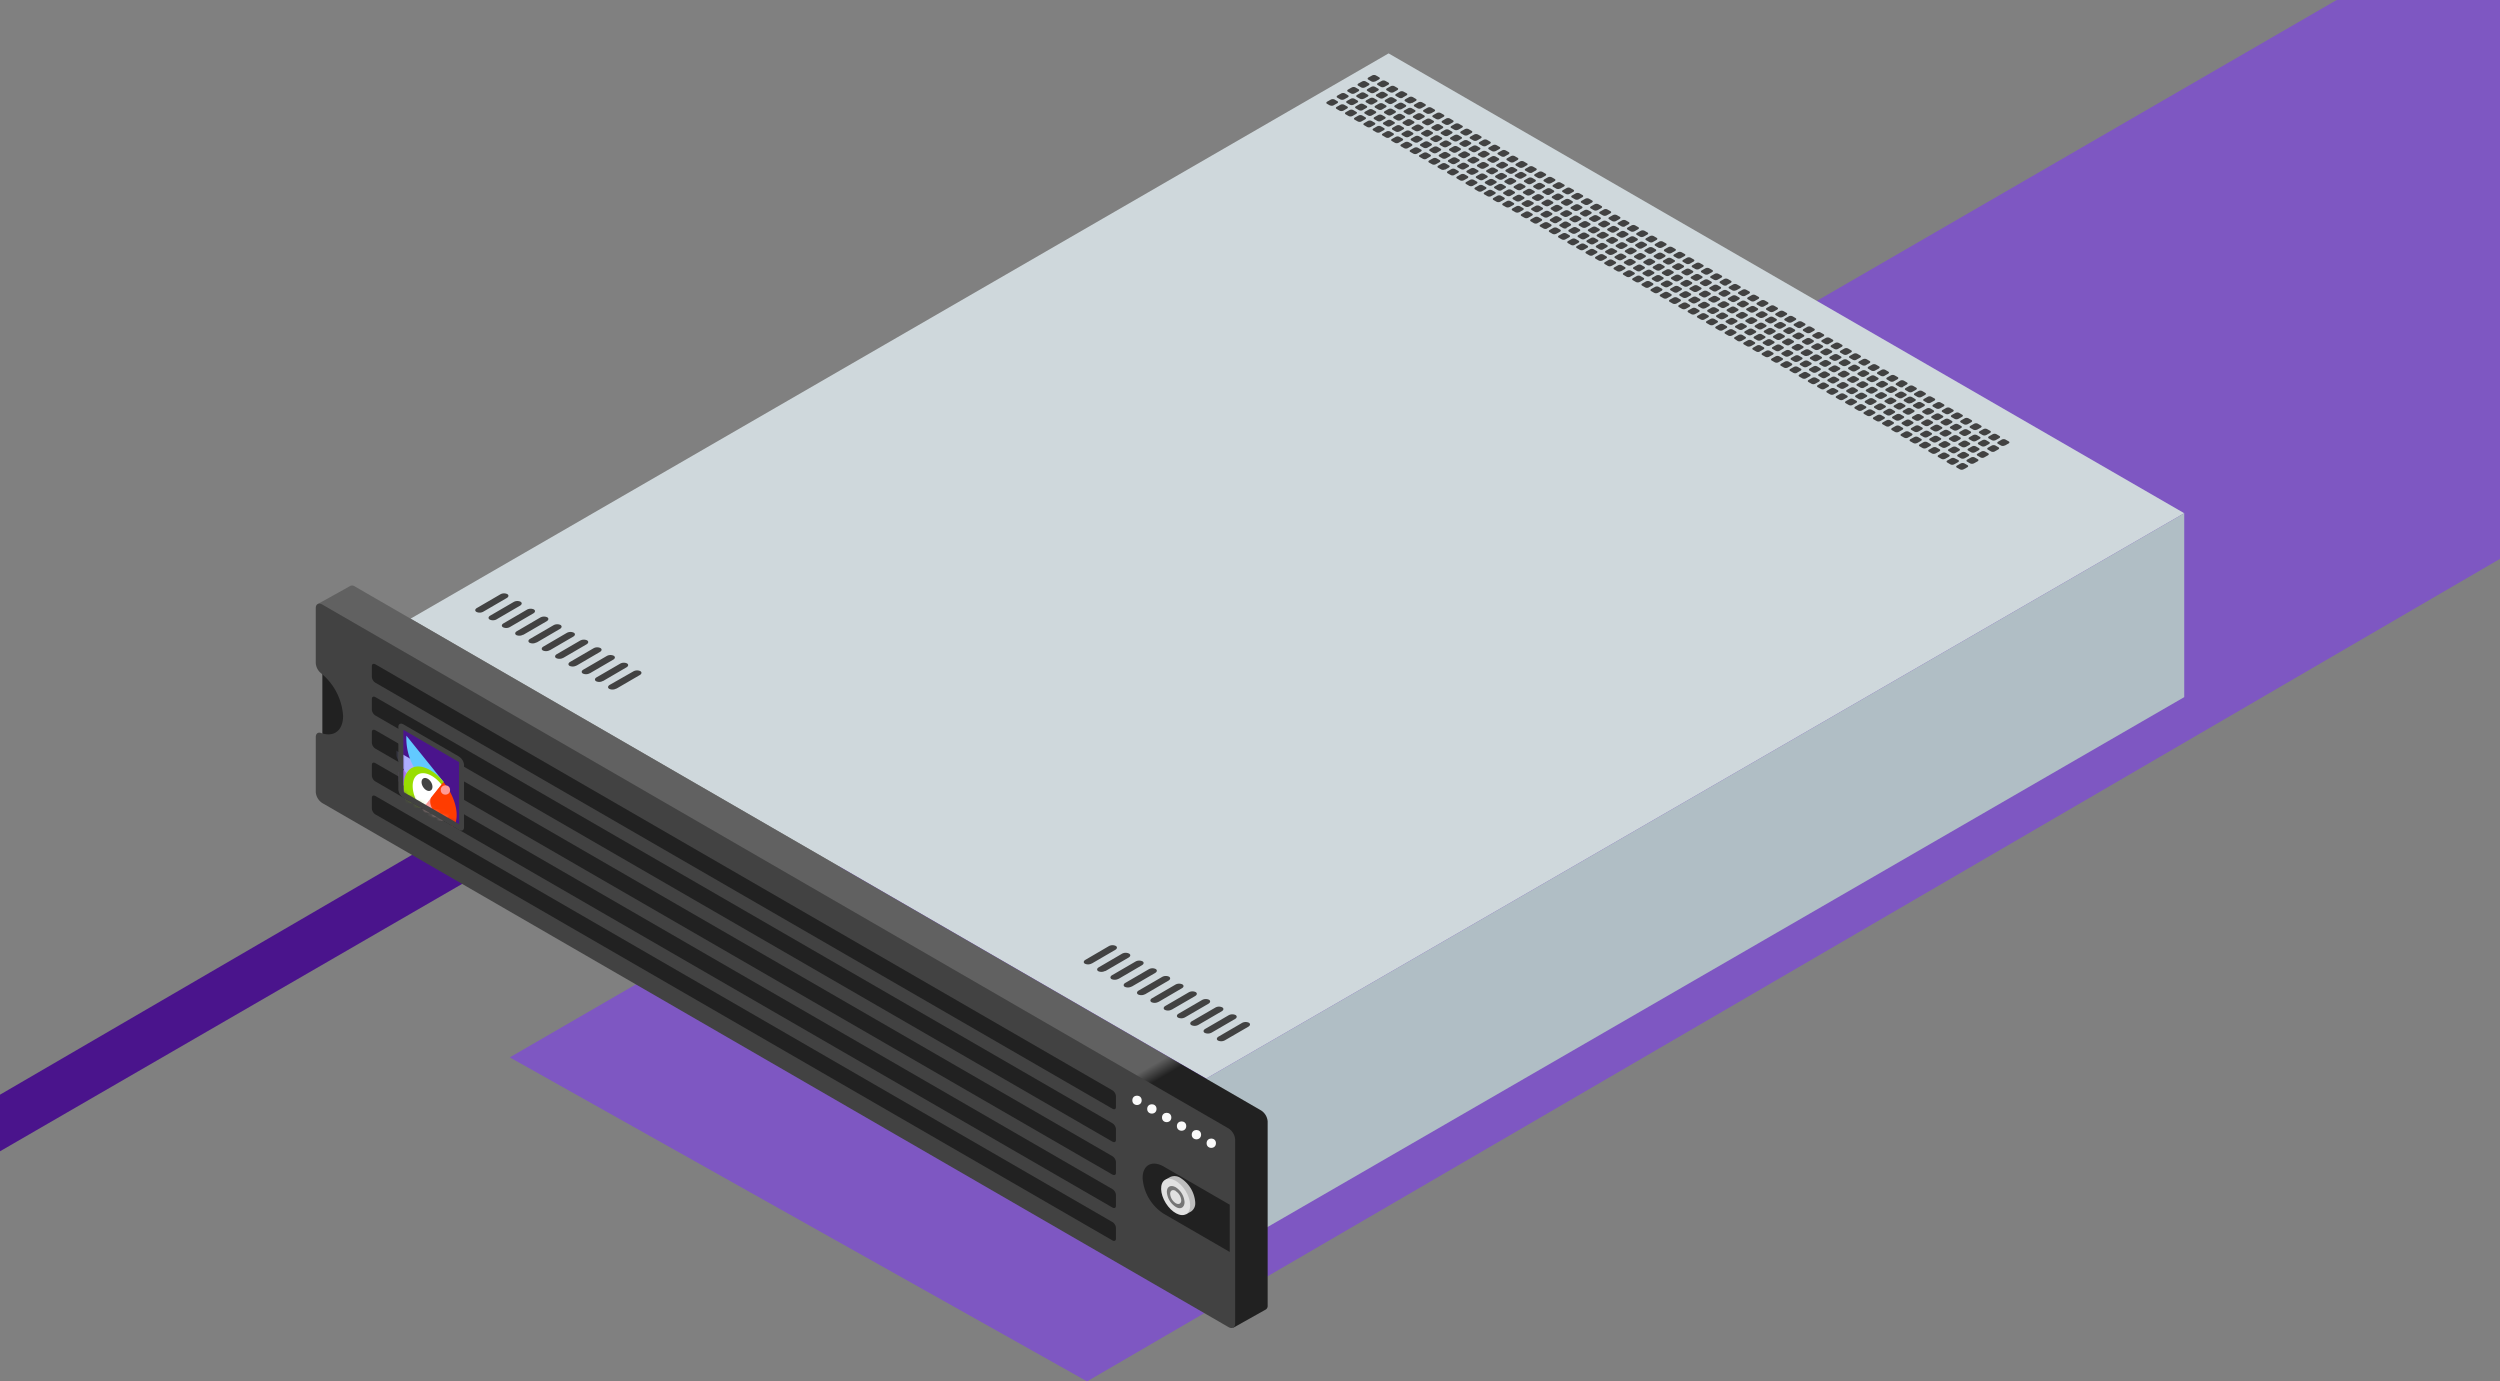 <svg xmlns="http://www.w3.org/2000/svg" xmlns:xlink="http://www.w3.org/1999/xlink" viewBox="0 0 535.2 295.73"><rect x="0" y="0" width="535.2" height="295.73" fill="#808080" stroke="none"/><defs><linearGradient id="linear-gradient" x1="-717.19" y1="729.66" x2="-716.62" y2="728.89" gradientTransform="matrix(203.18, 0, 0, -158.68, 145834.58, 115927.89)" gradientUnits="userSpaceOnUse"><stop offset="0.84" stop-color="#616161"/><stop offset="0.86" stop-color="#212121"/></linearGradient><mask id="mask" x="83.65" y="155.58" width="15.17" height="21.51" maskUnits="userSpaceOnUse"><g id="mask-3"><path id="path-2" d="M86.38,170.12a1.17,1.17,0,0,1-.53-.9V155.94c0-.32.24-.45.53-.28l11.9,6.9a1.12,1.12,0,0,1,.54.9v13.28c0,.32-.24.44-.54.28Z" style="fill:#fff;fill-rule:evenodd"/></g></mask><mask id="mask-2" x="84.16" y="155.58" width="14.66" height="21.51" maskUnits="userSpaceOnUse"><g id="mask-3-2" data-name="mask-3"><path id="path-2-2" data-name="path-2" d="M86.38,170.12a1.17,1.17,0,0,1-.53-.9V155.94c0-.32.24-.45.53-.28l11.9,6.9a1.12,1.12,0,0,1,.54.9v13.28c0,.32-.24.44-.54.28Z" style="fill:#fff;fill-rule:evenodd"/></g></mask><mask id="mask-3-3" x="85.85" y="155.58" width="12.97" height="21.51" maskUnits="userSpaceOnUse"><g id="mask-3-4" data-name="mask-3"><path id="path-2-3" data-name="path-2" d="M86.38,170.12a1.17,1.17,0,0,1-.53-.9V155.94c0-.32.24-.45.53-.28l11.9,6.9a1.12,1.12,0,0,1,.54.9v13.28c0,.32-.24.44-.54.28Z" style="fill:#fff;fill-rule:evenodd"/></g></mask><mask id="mask-8" x="85.85" y="155.58" width="12.97" height="21.86" maskUnits="userSpaceOnUse"><g id="mask-3-9" data-name="mask-3"><path id="path-2-8" data-name="path-2" d="M86.38,170.12a1.17,1.17,0,0,1-.53-.9V155.94c0-.32.24-.45.53-.28l11.9,6.9a1.12,1.12,0,0,1,.54.9v13.28c0,.32-.24.44-.54.28Z" style="fill:#fff;fill-rule:evenodd"/></g></mask></defs><title>2U-sensor</title><g id="Layer_2" data-name="Layer 2"><g id="_2U-sensor" data-name="2U-sensor"><polygon id="light-purple-bar" points="109.13 226.36 500.23 0 535.2 0 535.2 119.64 232.72 295.73 109.13 226.36" style="fill:#7e57c2"/><polygon id="purple-bar" points="0 234.35 127.75 160 133.18 169.41 0 246.47 0 234.35" style="fill:#4a148c"/><g id="_2U-sensor-2" data-name="2U-sensor"><g id="Sensor-2U"><polygon id="Path" points="258.23 230.89 87.9 132.44 297.27 11.43 467.6 109.87 258.23 230.89" style="fill:#cfd8dc;fill-rule:evenodd"/><path id="Shape" d="M260.76,222.77c-.38-.22-.33-.6.11-.86l5-2.91a1.64,1.64,0,0,1,1.48-.06c.37.22.33.6-.11.86l-5,2.9A1.64,1.64,0,0,1,260.76,222.77Zm-1.37-1.71,5-2.91c.44-.25.48-.64.11-.86a1.67,1.67,0,0,0-1.48.06l-5,2.91c-.44.26-.48.64-.11.86a1.67,1.67,0,0,0,1.48-.06Zm-2.85-1.65,5-2.91c.44-.26.49-.63.11-.85a1.61,1.61,0,0,0-1.48.06l-5,2.9c-.44.26-.48.64-.11.86A1.64,1.64,0,0,0,256.54,219.41Zm-2.84-1.62,5-2.91c.44-.26.49-.64.11-.86a1.66,1.66,0,0,0-1.49.07l-5,2.91c-.44.25-.49.64-.11.86A1.68,1.68,0,0,0,253.7,217.79Zm-2.85-1.65,5-2.9c.44-.26.49-.64.11-.86a1.64,1.64,0,0,0-1.48.06l-5,2.91c-.43.25-.48.63-.1.85a1.64,1.64,0,0,0,1.48-.08ZM248,214.5l5-2.92c.45-.25.49-.63.11-.85a1.64,1.64,0,0,0-1.48.06l-5,2.91c-.43.25-.48.64-.1.86a1.64,1.64,0,0,0,1.48-.09Zm-2.85-1.65,5-2.92c.43-.25.48-.63.1-.85a1.64,1.64,0,0,0-1.48.07l-5,2.9c-.44.26-.48.64-.1.86a1.68,1.68,0,0,0,1.48-.08Zm-2.85-1.65,5-2.91c.43-.25.48-.63.1-.85a1.61,1.61,0,0,0-1.48.06l-5,2.91c-.44.25-.49.64-.11.86a1.68,1.68,0,0,0,1.48-.09Zm-2.84-1.64,5-2.92c.44-.25.49-.64.11-.85a1.64,1.64,0,0,0-1.48.06l-5,2.91c-.44.25-.49.64-.11.86a1.7,1.7,0,0,0,1.49-.09Zm-2.86-1.65,5-2.91c.45-.26.49-.64.12-.85a1.64,1.64,0,0,0-1.48,0l-5,2.92c-.44.25-.49.63-.11.85a1.64,1.64,0,0,0,1.48-.08Zm-2.85-1.65,5-2.91c.44-.25.48-.64.11-.85a1.64,1.64,0,0,0-1.48.05l-5,2.92c-.44.25-.49.64-.11.85a1.64,1.64,0,0,0,1.48-.08Z" style="fill:#424242"/><path d="M102,131c-.38-.22-.34-.59.11-.85l5-2.91a1.61,1.61,0,0,1,1.48-.06c.38.22.33.6-.11.85l-5,2.91A1.59,1.59,0,0,1,102,131Zm4.32,1.58,5-2.91c.44-.25.49-.64.11-.86a1.64,1.64,0,0,0-1.48.07l-5,2.91c-.44.25-.48.63-.11.85a1.64,1.64,0,0,0,1.48-.05Zm2.85,1.65,5-2.91c.44-.25.48-.64.11-.86a1.67,1.67,0,0,0-1.48.06l-5,2.92c-.44.25-.49.63-.11.85a1.61,1.61,0,0,0,1.48-.06Zm2.86,1.67,5-2.9c.44-.26.49-.64.11-.86a1.68,1.68,0,0,0-1.48.06l-5,2.92c-.44.25-.49.63-.11.85A1.66,1.66,0,0,0,112,135.87Zm2.84,1.66,5-2.92c.43-.25.48-.64.1-.86a1.68,1.68,0,0,0-1.48.07l-5,2.91c-.44.25-.49.63-.1.85a1.62,1.62,0,0,0,1.44-.08Zm2.85,1.64,5-2.91c.43-.25.49-.64.1-.85a1.64,1.64,0,0,0-1.48.05l-5,2.92c-.44.25-.49.64-.11.85a1.64,1.64,0,0,0,1.48-.08Zm2.85,1.65,5-2.91c.44-.26.48-.64.1-.86a1.67,1.67,0,0,0-1.48.06l-5,2.91c-.43.26-.48.64-.1.85a1.64,1.64,0,0,0,1.48-.07Zm2.85,1.65,5-2.92c.44-.25.49-.63.11-.85a1.61,1.61,0,0,0-1.48.06l-5,2.91c-.43.25-.48.64-.1.86a1.68,1.68,0,0,0,1.48-.09Zm2.85,1.64,5-2.91c.44-.25.49-.63.11-.85a1.63,1.63,0,0,0-1.49.06l-5,2.91c-.43.25-.48.63-.1.85a1.64,1.64,0,0,0,1.48-.08Zm2.84,1.65,5-2.92c.44-.25.49-.63.11-.85a1.61,1.61,0,0,0-1.48.07l-5,2.9c-.45.25-.49.64-.11.86a1.6,1.6,0,0,0,1.47-.09Zm2.85,1.64,5-2.91c.44-.25.49-.63.11-.85a1.64,1.64,0,0,0-1.48.06l-5.05,2.88c-.44.26-.49.64-.11.86a1.63,1.63,0,0,0,1.49-.06Z" style="fill:#424242"/><path d="M284.74,22.59l-.66-.37c-.2-.12-.18-.33.06-.47l.78-.44a.91.91,0,0,1,.79,0l.6.36c.21.11.18.32-.05.45l-.79.44a.85.85,0,0,1-.73,0Zm3-1.3.79-.44c.23-.14.25-.34.05-.46l-.65-.39a.91.91,0,0,0-.79,0l-.79.44c-.23.15-.26.35-.05.47l.65.38a.94.94,0,0,0,.77,0ZM290,20l.79-.44c.22-.13.26-.34.05-.46l-.66-.38a.85.85,0,0,0-.79,0l-.78.44c-.23.14-.26.34-.06.46l.66.38a.87.87,0,0,0,.77,0Zm2.2-1.27.79-.45c.23-.13.26-.33.05-.45l-.65-.39a.85.85,0,0,0-.79,0l-.78.43c-.24.15-.26.35-.06.47l.66.38a.9.9,0,0,0,.77,0Zm2.21-1.28.79-.44c.24-.14.26-.34.05-.46l-.7-.41a.89.89,0,0,0-.78,0l-.79.43c-.23.15-.27.35-.06.47l.66.38a.91.91,0,0,0,.82,0Zm-6.84,6.25.78-.45c.24-.13.27-.33.07-.45l-.66-.38a.91.91,0,0,0-.79,0l-.79.44c-.23.13-.26.34-.05.46l.66.38a.92.92,0,0,0,.76,0Zm2.2-1.28.79-.44c.23-.14.26-.34.05-.46l-.65-.38a.91.91,0,0,0-.79,0l-.78.44c-.24.14-.26.34-.06.46l.65.38a.92.92,0,0,0,.78,0Zm2.21-1.28.79-.44c.23-.13.26-.34,0-.45l-.66-.38a.83.83,0,0,0-.78,0l-.79.44c-.23.13-.26.34-.06.46l.67.37a.87.87,0,0,0,.77,0Zm2.2-1.27.79-.44c.24-.14.26-.34.06-.46l-.66-.38a.89.89,0,0,0-.78,0l-.79.44c-.24.14-.26.34-.05.46l.65.38a.87.87,0,0,0,.77,0Zm2.22-1.28.78-.43c.24-.14.26-.35.06-.47l-.66-.37a.85.85,0,0,0-.79,0l-.79.44c-.23.13-.26.33-.06.45l.66.38a.89.89,0,0,0,.78,0Zm-6.89,6.26.79-.45c.23-.13.27-.34.06-.45l-.66-.39a.91.91,0,0,0-.79,0l-.78.44c-.24.14-.26.35-.06.47l.66.38a1,1,0,0,0,.78,0Zm2.2-1.28.79-.44c.24-.14.26-.34.06-.46l-.69-.38a.85.85,0,0,0-.79,0l-.78.44c-.24.13-.26.34-.06.46l.66.38a.89.89,0,0,0,.84,0Zm2.22-1.28.78-.44c.23-.13.26-.34.06-.45l-.66-.39a.91.91,0,0,0-.79,0l-.79.44c-.23.14-.26.35-.05.47l.66.37a.89.89,0,0,0,.81,0Zm2.2-1.27.78-.44c.24-.14.26-.34.06-.46l-.65-.39a.91.91,0,0,0-.79,0l-.79.44c-.23.14-.26.34-.05.46l.65.38a.89.89,0,0,0,.81,0Zm2.21-1.28.79-.44c.23-.13.26-.34.05-.46l-.66-.38a.85.85,0,0,0-.79,0l-.78.43c-.24.14-.27.35-.07.46l.66.38a.88.88,0,0,0,.82,0ZM291.44,26l.79-.44c.24-.14.27-.34.06-.46l-.66-.38a.89.89,0,0,0-.78,0l-.79.44c-.24.14-.26.34-.06.46l.67.38a.93.93,0,0,0,.8,0Zm2.21-1.28.78-.44c.24-.13.26-.34.06-.46l-.65-.37a.85.85,0,0,0-.79,0l-.79.44c-.23.13-.26.33-.05.45l.65.38a.89.89,0,0,0,.81,0Zm2.21-1.27.78-.45c.23-.13.26-.33.06-.45l-.66-.38a.91.91,0,0,0-.79,0l-.78.44c-.23.13-.26.34-.06.46l.66.38a.89.89,0,0,0,.81,0Zm2.2-1.28.79-.44c.23-.14.26-.34,0-.46l-.65-.38a.91.91,0,0,0-.79,0l-.78.44c-.24.14-.26.34-.06.46l.65.38a.86.86,0,0,0,.85,0Zm2.24-1.29.78-.44c.24-.14.26-.34.06-.46l-.66-.36a.85.85,0,0,0-.79,0l-.79.47c-.23.13-.27.34-.06.46l.66.37a.87.87,0,0,0,.8,0Zm-6.85,6.3.79-.44c.23-.14.26-.35.06-.47l-.66-.38a.91.91,0,0,0-.79,0l-.78.45c-.24.13-.26.34-.06.45l.66.39a.89.89,0,0,0,.78,0Zm2.2-1.28.79-.44c.24-.13.26-.35.06-.46l-.66-.38a.89.89,0,0,0-.78,0l-.79.44c-.24.13-.26.35-.06.46l.66.38a.86.86,0,0,0,.78,0Zm2.21-1.27.79-.44c.23-.14.26-.34.06-.46l-.67-.39a.89.89,0,0,0-.78,0l-.79.44c-.23.15-.26.35-.05.47l.66.38a.89.89,0,0,0,.78,0Zm2.21-1.28.78-.44c.24-.13.26-.34.06-.46l-.65-.38a.85.85,0,0,0-.79,0l-.79.44c-.23.14-.26.34-.05.46l.65.38a.91.91,0,0,0,.79,0Zm2.21-1.28.78-.44c.24-.13.26-.34.06-.45l-.66-.39a.88.88,0,0,0-.79,0l-.78.43c-.24.15-.27.35-.07.47l.66.38a.9.9,0,0,0,.8-.07Zm-6.85,6.25.79-.44c.24-.13.27-.34.06-.46l-.66-.38a.91.91,0,0,0-.79,0l-.78.45c-.24.13-.26.33-.06.45l.66.38a.89.89,0,0,0,.78,0ZM297.64,27l.78-.44c.24-.13.26-.34.06-.45l-.66-.38a.89.89,0,0,0-.78,0l-.79.44c-.23.13-.26.34-.05.46l.65.37a.85.85,0,0,0,.79,0Zm2.21-1.27.78-.44c.23-.14.26-.34.06-.46l-.66-.38a.91.91,0,0,0-.79,0l-.79.44c-.22.14-.26.34-.05.46l.66.38a.91.91,0,0,0,.79,0Zm2.2-1.28.79-.44c.23-.13.26-.34.05-.46l-.65-.37a.85.85,0,0,0-.79,0l-.79.44c-.23.13-.25.34-.05.45l.65.38a.88.88,0,0,0,.79,0Zm2.21-1.27.79-.44c.23-.14.26-.34.05-.46l-.66-.38a.91.91,0,0,0-.79,0l-.78.44c-.24.14-.27.34-.07.46l.67.38a.88.88,0,0,0,.79,0Zm-6.84,6.25.78-.44c.24-.13.27-.35.07-.47l-.67-.37a.83.83,0,0,0-.78,0l-.79.44c-.24.13-.26.34,0,.45l.66.39a.89.89,0,0,0,.78,0Zm2.2-1.28.79-.44c.23-.13.25-.34,0-.45l-.65-.39a.91.91,0,0,0-.79,0l-.79.44c-.23.14-.26.35-.05.47l.65.37a.85.85,0,0,0,.79,0Zm2.21-1.27.79-.44c.22-.14.26-.34.05-.46l-.66-.39a.91.91,0,0,0-.79,0l-.78.45c-.23.13-.26.34-.06.46l.66.38a.91.91,0,0,0,.79,0Zm2.2-1.28.79-.44c.23-.13.26-.34.05-.46l-.65-.38a.91.91,0,0,0-.79,0l-.78.44c-.24.14-.26.35-.06.46l.66.38a.86.86,0,0,0,.78,0Zm2.21-1.27.79-.44c.24-.14.26-.34.05-.46l-.66-.39a.86.86,0,0,0-.78,0l-.79.44c-.24.14-.27.34-.06.46l.66.38a.91.91,0,0,0,.79-.06Zm-6.84,6.24.78-.44c.24-.13.27-.34.07-.46l-.66-.37a.85.85,0,0,0-.79,0l-.79.44c-.23.13-.26.34-.05.45l.66.38a.89.89,0,0,0,.78,0Zm2.2-1.27.79-.44c.23-.14.26-.34.05-.46l-.65-.38a.91.91,0,0,0-.79,0l-.78.44c-.24.14-.26.34-.06.46l.65.38a.91.91,0,0,0,.79,0Zm2.21-1.28.79-.44c.23-.13.26-.34,0-.46l-.66-.38a.89.89,0,0,0-.78,0l-.79.45c-.23.13-.26.33-.06.45l.67.38a.89.89,0,0,0,.78,0Zm2.2-1.28.79-.44c.24-.13.26-.33.06-.45l-.66-.38a.89.89,0,0,0-.78,0l-.79.44c-.24.13-.26.34-.06.46l.66.37a.83.83,0,0,0,.75,0Zm2.22-1.27.78-.44c.24-.14.26-.34.06-.46l-.66-.38a.91.91,0,0,0-.79,0l-.79.44c-.23.14-.26.34-.06.46l.66.38a.87.87,0,0,0,.8,0Zm-6.85,6.25.79-.44c.23-.13.26-.34.06-.46l-.66-.38a.91.91,0,0,0-.79,0l-.78.44c-.24.13-.26.35-.06.46l.66.38a.89.89,0,0,0,.78,0Zm2.2-1.27.79-.44c.24-.14.26-.35.06-.47l-.66-.38a.89.89,0,0,0-.78,0l-.79.44c-.24.14-.26.35-.06.47l.66.38a.91.91,0,0,0,.82,0Zm2.21-1.28.79-.44c.23-.13.26-.35.06-.46l-.66-.38a.85.85,0,0,0-.79,0l-.79.44c-.23.13-.26.34,0,.46l.66.38a.89.89,0,0,0,.78,0ZM308,27.93l.78-.44c.24-.13.26-.34.06-.45l-.65-.39a.91.91,0,0,0-.79,0l-.79.44c-.23.14-.26.35-.05.47l.65.37a.85.85,0,0,0,.79,0Zm2.21-1.27.78-.44c.24-.14.26-.34.06-.46l-.66-.39a.91.91,0,0,0-.79,0l-.78.45c-.24.14-.27.34-.07.46l.66.38a.93.93,0,0,0,.8,0Zm-6.85,6.24.79-.44c.24-.13.27-.34.06-.45l-.66-.38a.89.89,0,0,0-.78,0l-.79.44c-.24.13-.26.34-.06.46l.66.37a.89.89,0,0,0,.78,0Zm2.21-1.27.78-.44c.24-.14.26-.34.06-.46l-.65-.38a.91.91,0,0,0-.79,0l-.79.44c-.23.14-.26.34-.05.46l.65.38a.91.91,0,0,0,.79,0Zm2.21-1.3.78-.44c.23-.14.26-.34.06-.46l-.66-.38a.91.91,0,0,0-.79,0l-.79.44c-.22.14-.26.34-.05.46l.66.38a.91.91,0,0,0,.79,0Zm2.2-1.28.79-.44c.23-.13.26-.34.05-.45l-.65-.38a.85.85,0,0,0-.79,0l-.78.44c-.24.13-.26.34-.06.46l.65.37a.91.91,0,0,0,.79,0Zm2.21-1.27.79-.44c.23-.14.26-.34,0-.46l-.66-.38a.91.91,0,0,0-.79,0l-.78.44c-.24.14-.27.34-.06.46l.66.38a.88.88,0,0,0,.79,0ZM305.35,34l.78-.44c.24-.13.27-.35.07-.46l-.67-.38a.83.83,0,0,0-.78,0l-.79.44c-.23.13-.26.34,0,.46l.66.38a.86.86,0,0,0,.78,0Zm2.2-1.27.79-.45c.23-.13.26-.34.05-.46l-.65-.38a.91.91,0,0,0-.79,0l-.79.44c-.23.14-.26.35-.05.46l.65.39a.93.93,0,0,0,.8,0Zm2.21-1.28.79-.44c.22-.14.26-.35.05-.46l-.66-.38a.85.85,0,0,0-.79,0l-.78.44c-.23.13-.26.34-.06.46l.66.38a.88.88,0,0,0,.79,0ZM312,30.2l.79-.44c.24-.13.26-.34.05-.45l-.65-.39a.91.91,0,0,0-.79,0l-.78.44c-.24.13-.26.35-.06.47l.66.37a.89.89,0,0,0,.78,0Zm2.21-1.27.79-.44c.24-.14.26-.34.06-.46l-.67-.39a.89.89,0,0,0-.78,0l-.79.44c-.24.15-.27.35-.06.47l.66.38a.88.88,0,0,0,.79,0Zm-6.84,6.24.79-.44c.23-.13.26-.34.06-.45l-.66-.38a.85.85,0,0,0-.79,0l-.79.44c-.23.13-.26.34-.05.46l.66.37a.89.89,0,0,0,.78,0Zm2.2-1.27.79-.44c.23-.14.26-.34.05-.46l-.65-.38a.91.91,0,0,0-.79,0l-.78.44c-.24.14-.26.34-.06.46l.65.38a.91.91,0,0,0,.79,0Zm2.21-1.28.79-.44c.23-.13.26-.34.05-.46l-.66-.37a.83.83,0,0,0-.78,0l-.79.44c-.23.13-.26.33-.06.45l.67.38a.86.86,0,0,0,.78,0ZM314,31.35l.78-.45c.24-.13.26-.33.06-.45l-.66-.38a.89.89,0,0,0-.78,0l-.79.44c-.24.13-.26.34-.05.46l.65.38a.91.91,0,0,0,.79,0Zm2.21-1.28.78-.44c.24-.14.26-.34.06-.46l-.66-.38a.91.91,0,0,0-.79,0l-.79.44c-.22.14-.26.34-.05.46l.66.38a.88.88,0,0,0,.79,0Zm-6.85,6.25.79-.44c.23-.14.27-.34.06-.46L309.5,35a.91.91,0,0,0-.79,0l-.78.44c-.24.13-.26.34-.06.46l.66.38a.89.89,0,0,0,.78,0Zm2.18-1.26.79-.45c.23-.13.26-.34.05-.46l-.65-.38a.91.91,0,0,0-.79,0l-.78.44c-.24.14-.26.35-.06.46l.65.39a.91.91,0,0,0,.79,0Zm2.21-1.28.79-.44c.23-.14.26-.35.05-.46l-.66-.38a.83.83,0,0,0-.78,0l-.79.44c-.23.13-.26.34-.06.46l.66.38a.89.89,0,0,0,.81,0Zm2.2-1.28.79-.44c.24-.13.26-.34.06-.45l-.66-.39a.89.89,0,0,0-.78,0l-.79.44c-.24.13-.26.35-.06.46l.66.38a.89.89,0,0,0,.81,0Zm2.21-1.27.79-.44c.24-.14.26-.34.06-.46l-.66-.39a.91.91,0,0,0-.79,0l-.79.44c-.23.15-.26.35-.05.47l.66.38a.89.89,0,0,0,.81,0Zm-6.84,6.24.79-.44c.23-.13.26-.34.06-.45l-.66-.38a.85.85,0,0,0-.79,0l-.75.43c-.24.13-.26.34-.06.46l.66.38a.9.9,0,0,0,.77,0Zm2.2-1.27.79-.44c.24-.14.26-.34.05-.46l-.65-.38a.89.89,0,0,0-.78,0l-.79.44c-.24.14-.26.34-.06.46l.66.38a.89.89,0,0,0,.81,0Zm2.21-1.28.79-.44c.23-.13.26-.34.06-.46l-.67-.37a.83.83,0,0,0-.78,0l-.79.44c-.23.13-.26.33-.05.45l.66.38a.89.89,0,0,0,.81,0Zm2.21-1.27.78-.45c.24-.13.26-.33.06-.45l-.65-.38a.91.91,0,0,0-.79,0l-.79.44c-.23.13-.26.34-.05.46l.65.38a.92.92,0,0,0,.81,0Zm2.25-1.3.79-.44c.23-.13.26-.34.06-.45l-.66-.38a.85.85,0,0,0-.79,0l-.79.44c-.23.13-.26.34-.05.46l.66.37A.83.83,0,0,0,320.14,32.35Zm-6.84,6.26.79-.44c.23-.15.26-.35.06-.47l-.66-.38a.91.91,0,0,0-.79,0l-.78.44c-.24.14-.26.34-.06.46l.66.39a.92.92,0,0,0,.76,0Zm2.2-1.28.79-.44c.24-.13.26-.35,0-.46l-.65-.38a.83.83,0,0,0-.78,0l-.79.44c-.24.13-.26.35-.06.46l.66.38a.85.85,0,0,0,.76,0Zm2.21-1.27.79-.45c.23-.13.26-.34.06-.46l-.67-.38a.89.89,0,0,0-.78,0l-.79.44c-.23.14-.26.35-.05.46l.66.39a.92.92,0,0,0,.76,0Zm2.21-1.28.78-.44c.24-.14.26-.35.06-.46l-.65-.38a.85.85,0,0,0-.79,0l-.79.44c-.23.13-.26.34,0,.46l.65.38a.92.92,0,0,0,.76,0Zm2.18-1.3.79-.44c.23-.14.26-.34.06-.46l-.67-.38a.83.83,0,0,0-.78,0l-.79.44c-.23.13-.26.34,0,.46l.66.38a.89.89,0,0,0,.78,0Zm-6.84,6.3.79-.44c.23-.13.26-.34.06-.46l-.66-.38a.91.91,0,0,0-.79,0l-.79.45c-.23.13-.26.33-.05.45l.66.38a.89.89,0,0,0,.78,0Zm2.2-1.28.79-.44c.23-.13.26-.33.05-.45l-.65-.38a.91.91,0,0,0-.79,0l-.78.44c-.24.13-.26.34-.06.46l.66.37a.83.83,0,0,0,.78,0Zm2.21-1.27.79-.44c.23-.14.26-.34.05-.46l-.66-.38a.89.89,0,0,0-.78,0l-.79.44c-.23.14-.26.34,0,.46l.66.38a.89.89,0,0,0,.78,0ZM321.88,36l.78-.44c.24-.13.26-.34.06-.45l-.66-.38a.83.83,0,0,0-.78,0l-.79.44c-.24.13-.26.34-.05.45l.65.38a.88.88,0,0,0,.79,0Zm2.2-1.3.79-.45c.22-.13.25-.33.05-.45l-.66-.38a.91.91,0,0,0-.79,0l-.78.44c-.23.13-.26.34-.06.46l.66.38a.91.91,0,0,0,.79,0Zm-6.85,6.25.79-.44c.24-.14.27-.35.06-.47l-.66-.37a.83.83,0,0,0-.78,0l-.79.44c-.24.13-.26.34-.06.45l.66.39a.91.91,0,0,0,.79,0Zm2.21-1.28.78-.44c.24-.13.26-.34.06-.46l-.65-.38a.91.91,0,0,0-.79,0l-.79.44c-.23.13-.26.34-.05.46l.65.38a.85.85,0,0,0,.79,0Zm2.21-1.27.78-.44c.23-.14.26-.35.06-.47l-.66-.38a.91.91,0,0,0-.79,0l-.79.44c-.22.14-.25.35-.05.46l.66.39a.93.93,0,0,0,.8,0Zm2.2-1.28.79-.44c.23-.13.26-.35.05-.46l-.65-.38a.91.91,0,0,0-.79,0l-.78.44c-.24.13-.26.35-.06.46l.65.38a.87.87,0,0,0,.8,0Zm2.21-1.27.79-.45c.23-.13.26-.34,0-.45l-.66-.39a.89.89,0,0,0-.78,0l-.79.44c-.23.14-.26.35-.06.47l.66.38a.93.93,0,0,0,.8,0ZM319.22,42l.78-.44c.24-.13.27-.34.07-.46l-.66-.37a.85.85,0,0,0-.79,0l-.79.44c-.23.13-.26.34-.05.45l.66.38a.89.89,0,0,0,.78,0Zm2.2-1.27.79-.45c.23-.13.26-.33.05-.45l-.65-.38a.91.91,0,0,0-.79,0l-.79.44c-.23.13-.26.34,0,.46l.65.38a.93.93,0,0,0,.8,0Zm2.21-1.28.79-.44c.22-.14.26-.34.05-.46l-.66-.38a.91.91,0,0,0-.79,0l-.78.44c-.23.14-.26.34-.06.46l.66.38a.93.93,0,0,0,.8,0Zm2.2-1.28.79-.44c.24-.13.26-.34.05-.45l-.65-.38a.83.83,0,0,0-.78,0l-.79.44c-.24.13-.26.34-.06.46l.66.37a.88.88,0,0,0,.79,0ZM328,36.94l.79-.44c.23-.14.26-.34.06-.46l-.67-.38a.89.89,0,0,0-.78,0l-.79.44c-.23.14-.26.34,0,.46l.66.38a.91.91,0,0,0,.79,0Zm-6.84,6.25.79-.44c.23-.14.26-.35.06-.46l-.66-.38a.85.85,0,0,0-.79,0l-.79.44c-.23.13-.26.34-.05.46l.66.38a.91.91,0,0,0,.79,0Zm2.2-1.27.79-.45c.23-.14.26-.34.05-.46l-.65-.38a.91.91,0,0,0-.79,0l-.78.44c-.24.14-.26.34-.06.46l.66.39a.91.91,0,0,0,.79,0Zm2.25-1.28.79-.44c.23-.14.26-.35.05-.47l-.66-.37a.83.83,0,0,0-.78,0l-.79.44c-.23.13-.26.34-.06.45l.67.39a.89.89,0,0,0,.78,0Zm2.2-1.28.79-.44c.24-.13.26-.34.06-.46l-.66-.38a.89.89,0,0,0-.78,0l-.79.44c-.24.13-.26.35-.05.46l.65.38a.83.83,0,0,0,.75,0Zm2.22-1.27.78-.44c.23-.14.26-.35.06-.46l-.66-.39a.91.91,0,0,0-.79,0l-.79.44c-.23.14-.26.35-.05.47l.66.38a.89.89,0,0,0,.75,0Zm-6.85,6.24.79-.44c.23-.13.27-.34.06-.45l-.66-.38a.85.85,0,0,0-.79,0l-.78.44c-.24.13-.26.34-.06.46l.66.37a.89.89,0,0,0,.75,0Zm2.2-1.27.79-.44c.24-.14.26-.34.06-.46l-.66-.38a.89.89,0,0,0-.78,0l-.79.44c-.24.14-.26.34-.06.46l.66.38a.89.89,0,0,0,.75,0Zm2.21-1.28.79-.44c.23-.13.26-.34.06-.46l-.66-.37a.85.85,0,0,0-.79,0l-.79.44c-.23.13-.26.34-.05.45l.66.38a.89.89,0,0,0,.75,0Zm2.21-1.27.78-.45c.24-.13.26-.33.06-.45l-.65-.38a.91.91,0,0,0-.79,0l-.79.44c-.23.13-.26.34-.05.46l.65.38a.92.92,0,0,0,.76,0Zm2.21-1.28.79-.44c.22-.14.25-.34.05-.46l-.66-.38a.91.91,0,0,0-.79,0l-.78.44c-.23.14-.26.34-.06.46l.66.38a.92.92,0,0,0,.76,0Zm-6.85,6.25L326,45c.24-.14.27-.34.06-.46l-.66-.38a.89.89,0,0,0-.78,0l-.79.44c-.24.13-.26.34-.06.46l.66.38a.89.89,0,0,0,.75,0Zm2.21-1.27.78-.44c.24-.15.26-.35.06-.47l-.71-.37a.91.91,0,0,0-.79,0l-.78.44c-.24.14-.26.34-.06.46l.65.39a.92.92,0,0,0,.81,0Zm2.18-1.28.78-.44c.23-.13.26-.35.06-.46l-.66-.38a.91.91,0,0,0-.79,0l-.79.44c-.22.13-.26.34-.05.46l.66.38a.91.91,0,0,0,.79,0Zm2.2-1.27.79-.45c.23-.13.26-.34.05-.46l-.65-.38a.91.91,0,0,0-.79,0l-.79.44c-.23.14-.26.35,0,.46l.65.39a.91.91,0,0,0,.79,0ZM334,40.38l.79-.44c.22-.14.26-.35,0-.46l-.66-.38a.85.85,0,0,0-.79,0l-.78.44c-.23.13-.26.34-.06.46l.66.38a.91.91,0,0,0,.79,0Zm-6.85,6.25.79-.45c.24-.13.27-.33.06-.45l-.66-.38a.83.83,0,0,0-.78,0l-.79.44c-.24.13-.26.34-.06.46l.67.38a.87.87,0,0,0,.77,0Zm2.21-1.28.78-.44c.24-.14.26-.34.06-.46l-.65-.38a.91.91,0,0,0-.79,0l-.79.44c-.23.14-.26.34-.05.46l.65.38a.91.91,0,0,0,.79,0Zm2.21-1.28.79-.44c.22-.13.25-.34.05-.45l-.66-.38a.91.91,0,0,0-.79,0l-.78.44c-.23.13-.26.34-.06.46l.66.37a.85.85,0,0,0,.79,0Zm2.2-1.27.79-.44c.23-.14.26-.34.05-.46l-.65-.38a.91.91,0,0,0-.79,0l-.78.44c-.24.14-.26.34-.06.46l.65.38a.91.91,0,0,0,.79,0ZM336,41.52l.79-.44c.23-.13.26-.34.05-.46l-.66-.37a.83.83,0,0,0-.78,0l-.79.44c-.23.13-.26.34-.06.45l.67.38a.89.89,0,0,0,.78,0Zm-6.84,6.25.78-.44c.24-.14.27-.34.07-.46l-.66-.38a.91.91,0,0,0-.79,0l-.79.44c-.23.14-.26.34-.05.46l.66.39a.89.89,0,0,0,.78,0Zm2.2-1.27.79-.44c.23-.14.26-.35.05-.47l-.65-.37a.85.85,0,0,0-.79,0l-.78.44c-.24.13-.26.34-.06.45l.65.39a.91.91,0,0,0,.79,0Zm2.18-1.28.79-.44c.22-.14.26-.34.05-.46l-.66-.38a.91.91,0,0,0-.79,0l-.78.44c-.23.13-.26.34-.06.46l.66.45A.85.85,0,0,0,333.52,45.22Zm2.2-1.27.79-.44c.24-.14.26-.35.05-.47l-.65-.38a.91.91,0,0,0-.79,0l-.78.44c-.24.14-.26.35-.06.46l.66.39a.89.89,0,0,0,.81,0Zm2.21-1.28.79-.44c.23-.13.26-.35.06-.46l-.67-.38a.89.89,0,0,0-.78,0l-.79.44c-.23.13-.26.35-.05.46l.66.38a.89.89,0,0,0,.81,0Zm-6.77,6.25.79-.44c.23-.14.26-.34.06-.46l-.66-.38a.91.91,0,0,0-.79,0l-.79.44c-.23.14-.26.34,0,.46l.66.38a.89.89,0,0,0,.78,0Zm2.2-1.28.79-.44c.23-.13.26-.34.05-.46l-.65-.37a.85.85,0,0,0-.79,0l-.81.5c-.24.13-.26.34-.06.46l.65.37a.89.89,0,0,0,.78,0Zm2.21-1.27.79-.45c.23-.13.26-.33.05-.45l-.66-.38a.89.89,0,0,0-.78,0l-.79.44c-.23.13-.26.34-.05.46l.66.38a.87.87,0,0,0,.74,0Zm2.21-1.28.78-.44c.24-.14.26-.34.06-.46l-.66-.38a.89.89,0,0,0-.78,0l-.79.44c-.23.14-.26.34-.05.46l.65.38a.89.89,0,0,0,.75,0ZM340,43.81l.78-.44c.23-.13.26-.34.06-.45l-.66-.38a.91.91,0,0,0-.79,0l-.79.44c-.22.13-.26.34,0,.46l.66.37a.89.89,0,0,0,.75,0Zm-6.85,6.25.79-.43c.23-.15.27-.35.06-.47l-.66-.38a.91.91,0,0,0-.79,0l-.78.44c-.24.14-.26.34-.06.46l.66.39a.87.87,0,0,0,.74,0Zm2.2-1.28.79-.43c.24-.14.26-.35.06-.46l-.66-.38a.89.89,0,0,0-.78,0L334,48c-.24.13-.26.34,0,.46l.65.38a.86.86,0,0,0,.75,0Zm2.22-1.26.78-.45c.23-.14.26-.34.06-.46l-.66-.38a.91.91,0,0,0-.79,0l-.79.44c-.23.14-.26.34-.05.46l.66.39a.89.89,0,0,0,.75,0Zm2.2-1.28.79-.44c.23-.14.25-.35.05-.47L340,45a.85.85,0,0,0-.79,0l-.79.44c-.23.13-.26.34-.05.45l.65.39a.89.89,0,0,0,.75,0ZM342,45l.79-.44c.22-.13.26-.34.05-.46l-.66-.38a.91.91,0,0,0-.79,0l-.78.44c-.23.13-.26.35-.06.46l.66.38a.89.89,0,0,0,.75,0Zm-6.88,6.25.79-.44c.24-.14.27-.34.06-.46l-.66-.38a.89.89,0,0,0-.78,0l-.79.44c-.24.14-.26.34-.06.46l.66.38a.89.89,0,0,0,.78,0Zm2.21-1.28.78-.44c.24-.13.26-.34.06-.45l-.66-.38a.83.83,0,0,0-.78,0l-.79.44c-.23.13-.26.34-.05.46l.65.37a.89.89,0,0,0,.78,0Zm2.21-1.27.78-.44c.23-.14.26-.34.06-.46l-.66-.38a.91.91,0,0,0-.79,0l-.79.44c-.22.14-.26.34-.05.46l.66.38a.89.89,0,0,0,.78,0Zm2.2-1.28.79-.44c.23-.13.26-.34.05-.46l-.65-.37a.85.85,0,0,0-.79,0l-.79.44c-.23.13-.25.34-.05.45l.65.38a.89.89,0,0,0,.78,0Zm2.2-1.3.79-.44c.23-.13.26-.34.05-.46l-.66-.37a.83.83,0,0,0-.78,0l-.79.44c-.23.13-.26.34-.06.45l.67.38a.89.89,0,0,0,.78,0Zm-6.84,6.3.78-.43c.24-.14.27-.35.07-.46l-.66-.38a.85.85,0,0,0-.79,0l-.79.44c-.23.13-.26.34-.05.46l.66.38a.86.86,0,0,0,.78,0Zm2.2-1.27.79-.44c.23-.14.26-.34.05-.46l-.65-.38a.91.91,0,0,0-.79,0l-.78.44c-.24.14-.26.34-.06.46l.65.39a.91.91,0,0,0,.79,0Zm2.21-1.27.79-.44c.23-.14.26-.35.05-.47l-.66-.37a.83.83,0,0,0-.78,0l-.79.44c-.23.13-.26.33-.06.45l.66.39a.91.91,0,0,0,.79,0Zm2.2-1.28.79-.44c.24-.14.26-.34.06-.46l-.66-.38a.89.89,0,0,0-.78,0l-.79.44c-.24.13-.26.34-.06.46l.66.38a.86.86,0,0,0,.78,0Zm2.22-1.27.78-.44c.23-.14.26-.35.06-.47l-.66-.38a.91.91,0,0,0-.79,0l-.79.44c-.23.14-.26.35-.05.46l.66.39a.91.91,0,0,0,.79,0ZM339,53.5l.78-.44c.24-.13.27-.34.07-.46l-.66-.38a.88.88,0,0,0-.79,0l-.79.43c-.23.14-.26.35-.05.46l.66.38a.89.89,0,0,0,.78,0Zm2.2-1.27.79-.45c.23-.13.26-.33.05-.45l-.65-.38a.85.85,0,0,0-.79,0l-.78.44c-.24.13-.26.34-.06.46l.65.38a.89.89,0,0,0,.81,0ZM343.44,51l.79-.44c.23-.14.26-.34,0-.46l-.66-.38a.91.91,0,0,0-.79,0l-.78.44c-.23.14-.26.34-.06.46l.66.38a.89.89,0,0,0,.81,0Zm2.2-1.28.79-.44c.24-.13.26-.34.06-.45l-.66-.38a.89.89,0,0,0-.78,0l-.79.44c-.24.13-.26.34-.06.46l.66.37a.89.89,0,0,0,.81,0Zm2.21-1.27.79-.44c.23-.14.26-.34.06-.46l-.66-.38a.91.91,0,0,0-.79,0l-.79.44c-.23.14-.26.34,0,.46l.66.38a.89.89,0,0,0,.81,0ZM341,54.64l.79-.43c.23-.14.26-.35.06-.46l-.66-.38a.91.91,0,0,0-.79,0l-.79.44c-.23.13-.25.34-.05.46l.66.38a.84.84,0,0,0,.8,0Zm2.2-1.27.79-.44c.24-.14.26-.34.05-.46l-.65-.38a.91.91,0,0,0-.79,0l-.78.44c-.24.14-.26.34-.06.46l.66.39a.89.89,0,0,0,.81,0Zm2.21-1.28.79-.43c.23-.14.26-.35.05-.47l-.66-.37a.83.83,0,0,0-.78,0l-.79.44c-.23.13-.26.34,0,.45l.66.39a.86.86,0,0,0,.81,0Zm2.26-1.28.79-.44c.23-.15.26-.35,0-.47l-.65-.38a.91.91,0,0,0-.79,0l-.78.45c-.24.13-.26.33-.06.45l.65.39a.91.91,0,0,0,.79,0Zm2.21-1.28.79-.44c.23-.13.26-.35.05-.46l-.66-.38a.89.89,0,0,0-.78,0l-.79.44c-.23.13-.26.34-.06.46l.67.38a.86.86,0,0,0,.75,0Zm-6.84,6.25.78-.44c.24-.14.27-.34.07-.46l-.66-.39a.91.91,0,0,0-.79,0l-.79.44c-.23.14-.26.34-.05.46l.66.38a.86.86,0,0,0,.75,0Zm2.2-1.28.79-.44c.23-.13.26-.34,0-.46l-.65-.37a.85.85,0,0,0-.79,0l-.78.43c-.24.14-.26.35-.06.46l.65.38a.88.88,0,0,0,.76,0Zm2.21-1.27.79-.45c.23-.13.26-.33.05-.45l-.66-.38a.85.85,0,0,0-.79,0l-.78.44c-.23.13-.26.34-.06.46l.66.38a.92.92,0,0,0,.76,0Zm2.2-1.28.79-.44c.24-.14.26-.34.06-.46l-.66-.38a.89.89,0,0,0-.78,0l-.79.45c-.24.13-.26.33-.06.45l.66.38a.89.89,0,0,0,.75,0Zm2.21-1.28.79-.44c.23-.13.26-.34.06-.45l-.66-.38a.91.91,0,0,0-.79,0l-.79.44c-.23.13-.26.34-.05.46l.66.37a.86.86,0,0,0,.75,0ZM345,56.92l.79-.43c.23-.15.26-.35.06-.47l-.66-.38a.91.91,0,0,0-.79,0l-.78.45c-.24.13-.26.33-.06.45l.66.39a.89.89,0,0,0,.75,0Zm2.2-1.28.79-.43c.24-.14.26-.35.05-.46l-.65-.38a.91.91,0,0,0-.79,0l-.78.44c-.24.13-.26.34-.06.46l.66.38a.86.86,0,0,0,.75,0Zm2.21-1.27.79-.44c.23-.14.26-.34.06-.46l-.67-.38a.89.89,0,0,0-.78,0l-.79.44c-.23.14-.26.34-.05.46l.66.39a.86.86,0,0,0,.75,0Zm2.21-1.27.78-.44c.24-.14.26-.35.06-.47l-.65-.37a.85.85,0,0,0-.79,0l-.79.44c-.23.13-.26.34-.05.45l.62.46a.86.86,0,0,0,.78-.05Zm2.21-1.28.78-.44c.23-.14.26-.34.06-.46l-.66-.38a.91.91,0,0,0-.79,0l-.79.44c-.22.14-.26.34,0,.46l.66.38a.88.88,0,0,0,.76,0ZM347,58.07l.79-.44c.24-.14.27-.34.06-.46l-.66-.38a.85.85,0,0,0-.79,0l-.78.43c-.24.14-.26.35-.06.46l.66.38a.9.9,0,0,0,.75,0Zm2.21-1.28.78-.44c.24-.13.26-.34.06-.45l-.66-.39a.89.89,0,0,0-.78,0l-.79.43c-.24.15-.26.35-.05.47l.65.38a.89.89,0,0,0,.75,0Zm2.17-1.26.79-.44c.23-.13.26-.34.06-.45l-.66-.38a.85.85,0,0,0-.79,0l-.79.44c-.23.13-.26.34-.05.46l.66.37a.83.83,0,0,0,.78,0Zm2.21-1.27.78-.44c.24-.14.26-.34.06-.46l-.65-.38a.91.91,0,0,0-.79,0l-.79.44c-.23.14-.26.34,0,.46l.65.38a.91.91,0,0,0,.79,0ZM355.81,53l.78-.44c.23-.13.26-.34.06-.46l-.66-.37a.85.85,0,0,0-.79,0l-.78.44c-.23.13-.26.34-.06.45L355,53a.91.91,0,0,0,.79,0ZM349,59.23l.79-.44c.24-.14.27-.34.06-.46l-.66-.38a.89.89,0,0,0-.78,0l-.79.44c-.24.14-.26.34-.06.46l.66.39a.89.89,0,0,0,.78,0ZM351.17,58l.78-.43c.24-.14.26-.35.06-.47l-.65-.37a.85.85,0,0,0-.79,0l-.79.44c-.23.13-.26.34,0,.45l.65.39a.88.88,0,0,0,.79,0Zm2.21-1.27.78-.44c.23-.14.26-.34.06-.46l-.66-.38a.91.91,0,0,0-.79,0l-.79.44c-.22.13-.26.34-.05.46l.66.38a.88.88,0,0,0,.79,0Zm2.2-1.27.79-.44c.23-.15.26-.35.05-.47l-.65-.38a.91.91,0,0,0-.79,0l-.78.44c-.24.14-.26.34-.06.46l.65.39a.92.92,0,0,0,.76,0Zm2.21-1.28.79-.44c.23-.14.26-.35.05-.46l-.66-.38a.91.91,0,0,0-.79,0l-.78.44c-.23.13-.26.34-.06.46l.66.38a.91.91,0,0,0,.79,0ZM351,60.38l.78-.44c.24-.14.27-.34.07-.46l-.67-.39a.89.89,0,0,0-.78,0l-.79.44c-.23.14-.26.34-.05.46l.66.38a.89.89,0,0,0,.78,0Zm2.2-1.28.79-.44c.23-.13.26-.34.05-.46l-.65-.38a.88.88,0,0,0-.79,0l-.79.43c-.23.14-.26.35-.05.47l.65.37a.87.87,0,0,0,.83,0Zm2.21-1.27.79-.45c.22-.13.26-.33.05-.45l-.66-.38a.85.85,0,0,0-.79,0L354,57c-.23.14-.26.35-.06.47l.66.38a.91.91,0,0,0,.79,0Zm2.2-1.28.79-.44c.24-.14.26-.34,0-.46l-.65-.38a.91.91,0,0,0-.79,0l-.78.44c-.24.14-.26.34-.06.46l.66.38a.89.89,0,0,0,.78,0Zm2.21-1.28.79-.44c.23-.13.26-.34.06-.45L360,54a.89.89,0,0,0-.78,0l-.79.44c-.23.13-.26.34-.05.46l.66.37a.83.83,0,0,0,.78,0Zm-6.84,6.25.79-.43c.23-.15.26-.35.06-.47l-.66-.38a.91.91,0,0,0-.79,0l-.79.44c-.23.14-.26.34-.05.46l.66.39a.86.86,0,0,0,.78,0Zm2.2-1.28.79-.43c.23-.14.26-.35.05-.46l-.65-.38a.91.91,0,0,0-.79,0l-.78.44c-.24.13-.26.34-.06.46l.65.38a.88.88,0,0,0,.79,0ZM357.34,59l.79-.44c.23-.14.26-.34.05-.46l-.66-.38a.89.89,0,0,0-.78,0l-.79.44c-.23.14-.26.34-.06.46l.67.39a.86.86,0,0,0,.78,0Zm2.21-1.28.78-.43c.24-.14.26-.35.06-.47l-.66-.37a.83.83,0,0,0-.78,0l-.79.44c-.24.13-.26.34-.05.45l.65.39a.88.88,0,0,0,.79,0Zm2.21-1.27.78-.44c.23-.14.26-.34.06-.46l-.66-.38a.91.91,0,0,0-.79,0l-.79.44c-.22.13-.26.34-.05.46l.66.38a.85.85,0,0,0,.79,0Zm-6.85,6.25.79-.44c.23-.14.27-.34.06-.46l-.66-.38a.85.85,0,0,0-.79,0l-.78.43c-.24.14-.26.35-.06.46l.66.38a.89.89,0,0,0,.78,0Zm2.2-1.28.79-.44c.24-.13.26-.34.06-.45l-.66-.39a.89.89,0,0,0-.78,0l-.79.43c-.24.14-.26.35-.06.47l.66.38a.88.88,0,0,0,.79,0Zm2.21-1.27.79-.44c.23-.14.26-.34.06-.46l-.69-.38a.89.89,0,0,0-.78,0l-.79.43c-.23.15-.26.35-.06.47l.66.38a.89.89,0,0,0,.81,0Zm2.21-1.28.78-.44c.24-.13.26-.34.06-.46l-.65-.37a.85.85,0,0,0-.79,0l-.79.44c-.23.13-.26.34-.05.45l.65.38a.91.91,0,0,0,.79,0Zm2.21-1.27.79-.45c.22-.13.26-.33.05-.45l-.66-.38a.85.85,0,0,0-.79,0l-.78.44c-.23.13-.26.34-.06.46l.66.38a.91.91,0,0,0,.79,0Zm-6.85,6.24.79-.43c.24-.14.27-.35.06-.47l-.66-.37a.83.83,0,0,0-.78,0l-.79.44c-.24.13-.26.34-.06.45l.67.39a.87.87,0,0,0,.77,0Zm2.21-1.27.78-.44c.24-.14.26-.34.06-.46l-.65-.38a.91.91,0,0,0-.79,0l-.79.44c-.23.13-.26.34,0,.46l.65.38a.88.88,0,0,0,.79,0Zm2.21-1.28.78-.43c.23-.15.26-.35.06-.47l-.66-.38a.91.91,0,0,0-.79,0l-.78.44c-.23.14-.26.34-.06.46l.66.39a.88.88,0,0,0,.79,0Zm2.2-1.28.79-.43c.23-.14.26-.35.05-.46l-.65-.38a.91.91,0,0,0-.79,0l-.78.44c-.24.13-.26.34-.06.46l.65.38a.85.85,0,0,0,.79,0Zm2.21-1.3.79-.44c.23-.14.26-.34.05-.46l-.66-.38a.89.89,0,0,0-.78,0l-.79.44c-.23.14-.26.34-.06.46l.66.38a.85.85,0,0,0,.79,0ZM358.88,65l.78-.45c.24-.13.27-.33.07-.45l-.66-.39a.91.91,0,0,0-.79,0l-.79.43c-.23.15-.26.35-.05.47l.66.38a.92.92,0,0,0,.78,0Zm2.2-1.28.79-.44c.23-.14.26-.34.05-.46l-.65-.38a.85.85,0,0,0-.79,0l-.79.43c-.23.14-.25.35-.05.46l.65.38a.9.9,0,0,0,.77,0Zm2.21-1.28.79-.44c.23-.13.26-.34.05-.45l-.71-.41a.85.85,0,0,0-.79,0l-.79.43c-.23.14-.26.35,0,.46l.66.38a.87.87,0,0,0,.84,0Zm2.2-1.27.79-.44c.24-.14.26-.34.05-.46l-.65-.38a.89.89,0,0,0-.78,0l-.79.44c-.24.14-.26.34-.06.46l.66.38a.89.89,0,0,0,.78,0Zm2.21-1.28.79-.44c.23-.13.26-.34.06-.46l-.67-.37a.83.83,0,0,0-.78,0l-.79.44c-.23.13-.26.34-.05.45l.66.38a.86.86,0,0,0,.78,0Zm-6.84,6.25.79-.44c.23-.14.26-.34.06-.46l-.65-.4a.91.91,0,0,0-.79,0l-.79.44c-.23.13-.26.34-.05.46l.66.38a.87.87,0,0,0,.77,0Zm2.2-1.28.79-.43c.23-.14.26-.35,0-.47l-.65-.37a.85.85,0,0,0-.79,0l-.78.44c-.24.13-.26.34-.06.45l.66.39a.86.86,0,0,0,.78,0Zm2.21-1.27.79-.44c.23-.14.26-.34.05-.46l-.66-.38a.89.89,0,0,0-.78,0l-.79.44c-.23.13-.26.34-.05.46l.66.38a.83.83,0,0,0,.78,0Zm2.21-1.28.78-.43c.24-.15.26-.35.06-.47l-.66-.38a.89.89,0,0,0-.78,0l-.79.44c-.24.14-.26.34,0,.46l.65.39a.91.91,0,0,0,.79,0Zm2.23-1.3.79-.43c.22-.15.26-.35.05-.47l-.66-.38a.91.91,0,0,0-.79,0l-.78.44c-.23.14-.26.34-.06.46l.66.43a.88.88,0,0,0,.79,0Zm-6.84,6.25.78-.44c.24-.13.27-.34.07-.45l-.67-.39a.83.83,0,0,0-.78,0l-.79.43c-.24.14-.26.35-.05.47l.66.38a.89.89,0,0,0,.75,0Zm2.2-1.27.78-.44c.24-.14.26-.34.06-.46l-.65-.39a.88.88,0,0,0-.79,0l-.79.44c-.23.14-.26.34-.05.46l.65.38a.92.92,0,0,0,.76,0Zm2.21-1.28.79-.44c.22-.13.26-.34.05-.46l-.66-.38a.91.91,0,0,0-.79,0l-.78.43c-.23.14-.26.35-.06.47l.66.37a.9.9,0,0,0,.77,0Zm2.2-1.27.79-.45c.23-.13.26-.33.05-.45l-.65-.38a.85.85,0,0,0-.79,0l-.78.43c-.24.14-.26.35-.06.47l.66.38a.88.88,0,0,0,.76,0Zm2.21-1.28.79-.44c.23-.14.26-.34,0-.46l-.66-.38a.89.89,0,0,0-.78,0l-.79.44c-.23.14-.26.34-.05.46l.66.38a.92.92,0,0,0,.76,0Zm-6.84,6.25.78-.44c.24-.14.27-.34.07-.46l-.66-.38a.91.91,0,0,0-.79,0l-.79.44c-.23.13-.26.34,0,.46l.66.38a.89.89,0,0,0,.75,0Zm2.2-1.28.79-.43c.23-.15.26-.35.05-.47l-.65-.38a.91.91,0,0,0-.79,0l-.78.44c-.24.14-.26.34-.06.46l.65.39a.9.9,0,0,0,.77,0Zm2.21-1.28.79-.43c.23-.14.26-.35.05-.46l-.66-.38a.89.89,0,0,0-.78,0l-.79.44c-.23.13-.26.34-.06.46l.66.38a.87.87,0,0,0,.77,0Zm2.2-1.27.79-.44c.24-.14.26-.34.06-.46l-.66-.38a.89.89,0,0,0-.78,0l-.79.44c-.24.14-.26.34-.06.46l.66.39a.88.88,0,0,0,.76,0Zm2.18-1.28.79-.43c.23-.14.26-.35.06-.47l-.67-.37a.83.83,0,0,0-.78,0l-.79.44c-.23.13-.26.34-.05.45l.66.39a.86.86,0,0,0,.78,0Zm-6.84,6.26.79-.45c.23-.13.26-.33.06-.45l-.66-.39a.91.91,0,0,0-.79,0l-.79.44c-.23.14-.26.34-.05.46l.66.38a.91.91,0,0,0,.79,0Zm2.2-1.28.79-.44c.23-.14.26-.34,0-.46l-.65-.38a.85.85,0,0,0-.79,0l-.78.43c-.24.14-.26.35-.06.46l.66.38a.88.88,0,0,0,.79,0ZM371.21,67l.79-.44c.23-.13.26-.34.05-.45l-.66-.39a.83.83,0,0,0-.78,0l-.79.43c-.23.14-.26.35-.05.47l.66.38a.88.88,0,0,0,.79,0Zm2.21-1.27.78-.44c.24-.14.26-.34.06-.46l-.66-.39a.89.89,0,0,0-.78,0l-.79.44c-.24.14-.26.34,0,.46l.65.38a.88.88,0,0,0,.79,0Zm2.21-1.28.78-.44c.23-.13.26-.34.06-.46l-.66-.37a.85.85,0,0,0-.79,0l-.79.44c-.22.13-.26.34-.05.45l.66.38a.85.85,0,0,0,.79,0Zm-6.85,6.25.79-.44c.23-.14.27-.34.06-.46l-.66-.38a.91.91,0,0,0-.79,0l-.78.44c-.24.14-.26.34-.06.46l.66.38a.91.91,0,0,0,.79,0Zm2.2-1.28.79-.43c.24-.14.26-.35.06-.47l-.66-.37a.83.83,0,0,0-.78,0l-.79.44c-.24.13-.26.34-.06.45l.66.39a.88.88,0,0,0,.79,0Zm2.22-1.27.79-.44c.23-.14.26-.34.06-.46l-.67-.38a.89.89,0,0,0-.78,0l-.79.44c-.23.13-.26.34-.05.46l.66.38a.86.86,0,0,0,.78,0Zm2.21-1.28.78-.43c.24-.15.26-.35.06-.47l-.66-.38a.89.89,0,0,0-.78,0L374,66c-.23.13-.26.33,0,.45l.65.39a.88.88,0,0,0,.79,0Zm2.21-1.28.78-.43c.23-.14.26-.35.06-.46l-.66-.38a.91.91,0,0,0-.79,0l-.79.44c-.22.13-.26.34-.05.46l.66.38a.85.85,0,0,0,.79,0Zm-6.85,6.26.79-.44c.23-.14.27-.34.06-.46l-.66-.39a.88.88,0,0,0-.79,0l-.78.44c-.24.14-.26.34-.06.46l.66.38a.89.89,0,0,0,.78,0ZM373,70.56l.78-.44c.24-.13.26-.34.06-.46l-.66-.38a.83.83,0,0,0-.78,0l-.79.43c-.24.14-.26.35,0,.47l.65.37a.88.88,0,0,0,.79,0Zm2.24-1.27.78-.45c.23-.13.26-.33.06-.45L375.4,68a.91.91,0,0,0-.79,0l-.79.44c-.22.14-.25.34-.05.46l.66.38a.91.91,0,0,0,.79,0Zm2.2-1.28.79-.44c.23-.14.26-.34.05-.46l-.65-.38a.88.88,0,0,0-.79,0l-.78.43c-.24.14-.26.35-.06.46l.65.38a.92.92,0,0,0,.76,0Zm2.21-1.28.79-.44c.23-.13.26-.34.05-.45l-.66-.38a.83.83,0,0,0-.78,0l-.79.43c-.23.14-.26.35-.06.47l.66.37a.85.85,0,0,0,.76,0ZM372.79,73l.78-.44c.24-.14.27-.34.07-.46L373,71.7a.91.91,0,0,0-.79,0l-.79.45c-.23.13-.26.33,0,.45L372,73a.87.87,0,0,0,.74,0ZM375,71.7l.79-.43c.23-.14.26-.35.05-.46l-.65-.38a.91.91,0,0,0-.79,0l-.79.44c-.23.13-.26.34-.05.46l.65.38a.88.88,0,0,0,.76,0Zm2.21-1.27L378,70c.22-.14.26-.34.05-.46l-.66-.38a.91.91,0,0,0-.79,0l-.78.44c-.23.14-.26.34-.06.46l.66.39a.88.88,0,0,0,.76,0Zm2.2-1.28.79-.43c.24-.14.26-.35.05-.47l-.65-.37a.85.85,0,0,0-.79,0l-.78.44c-.24.13-.26.34-.06.45l.66.39a.86.86,0,0,0,.75,0Zm2.21-1.27.79-.44c.23-.14.26-.34.06-.46l-.67-.38a.89.89,0,0,0-.78,0l-.79.44c-.23.14-.26.34-.05.46l.66.38a.86.86,0,0,0,.75,0Zm-6.84,6.25.79-.44c.23-.14.26-.34.06-.46l-.66-.38a.85.85,0,0,0-.79,0l-.79.43c-.23.14-.26.35-.05.46l.66.38a.89.89,0,0,0,.75,0Zm2.2-1.28.79-.44c.23-.13.26-.34.05-.45l-.65-.39a.85.85,0,0,0-.79,0l-.78.43c-.24.15-.26.35-.06.47l.66.38a.89.89,0,0,0,.75,0Zm2.18-1.27.79-.44c.23-.14.26-.34.05-.46l-.66-.39a.86.86,0,0,0-.78,0l-.79.44c-.23.14-.26.34-.06.46l.66.38a.91.91,0,0,0,.79,0Zm2.2-1.28.79-.44c.24-.13.26-.34.06-.46l-.66-.38a.89.89,0,0,0-.78,0l-.79.43c-.24.14-.26.35-.06.47l.66.37a.86.86,0,0,0,.78,0ZM383.56,69l.79-.45c.23-.13.26-.33.06-.45l-.66-.39a.91.91,0,0,0-.79,0l-.79.44c-.23.14-.26.34-.05.46l.66.38a.89.89,0,0,0,.78,0Zm-6.84,6.24.79-.44c.23-.13.26-.34.06-.46l-.66-.37a.85.85,0,0,0-.79,0l-.78.44c-.24.13-.26.34-.06.45l.66.38A.83.83,0,0,0,376.72,75.27Zm2.2-1.27.79-.44c.24-.14.26-.34.05-.46l-.65-.38a.89.89,0,0,0-.78,0l-.79.44c-.24.13-.26.34-.06.46l.66.38a.89.89,0,0,0,.78,0Zm2.21-1.28.79-.43c.23-.14.26-.35.06-.47l-.67-.38a.89.89,0,0,0-.78,0l-.79.45c-.23.13-.26.33-.05.45l.66.39a.89.89,0,0,0,.78,0Zm2.21-1.28.78-.43c.24-.14.26-.35.06-.46l-.65-.38a.91.91,0,0,0-.79,0l-.79.44c-.23.13-.26.34-.05.46l.65.38a.85.85,0,0,0,.79,0Zm2.21-1.27.78-.44c.23-.14.26-.34.06-.46l-.66-.38a.91.91,0,0,0-.79,0l-.79.44c-.22.14-.25.34,0,.46l.66.39a.88.88,0,0,0,.79,0Zm-6.85,6.25.79-.44c.24-.13.27-.34.06-.46l-.66-.38a.85.85,0,0,0-.79,0l-.78.43c-.24.14-.26.35-.06.47l.66.37a.86.86,0,0,0,.78,0Zm2.21-1.27.78-.45c.24-.13.26-.33.06-.45l-.66-.39a.89.89,0,0,0-.78,0l-.79.44c-.24.14-.26.34,0,.46l.65.38a.91.91,0,0,0,.79,0Zm2.17-1.28.79-.44c.23-.14.26-.34.06-.46l-.66-.38a.85.85,0,0,0-.79,0l-.79.43c-.23.14-.26.35-.05.46l.66.38A.86.86,0,0,0,383.08,73.87Zm2.21-1.28.78-.44c.24-.13.26-.34.06-.45l-.65-.39a.85.85,0,0,0-.79,0l-.79.43c-.23.15-.26.35,0,.47l.65.38a.91.91,0,0,0,.82,0Zm2.24-1.3.79-.44c.22-.14.26-.34.05-.46l-.66-.39a.91.91,0,0,0-.79,0l-.78.44c-.23.14-.26.34-.06.46l.66.38a.91.91,0,0,0,.79,0Zm-6.81,6.3.79-.44c.24-.14.27-.34.06-.46l-.66-.38a.89.89,0,0,0-.78,0l-.79.44c-.24.14-.26.34-.06.46l.67.38a.87.87,0,0,0,.77,0Zm2.21-1.28.78-.43c.24-.14.26-.35.06-.47l-.65-.37a.85.85,0,0,0-.79,0l-.79.44c-.23.13-.26.34-.05.45l.65.38a.86.86,0,0,0,.75,0ZM385.14,75l.79-.44c.22-.14.25-.34.05-.46l-.66-.38a.91.91,0,0,0-.79,0l-.78.44c-.23.13-.26.34-.06.46l.66.38a.89.89,0,0,0,.75,0Zm2.2-1.28.79-.43c.23-.15.26-.35.05-.47l-.65-.38a.91.91,0,0,0-.79,0l-.78.44c-.24.14-.26.34-.06.46l.65.39a.89.89,0,0,0,.75,0Zm2.21-1.28.79-.43c.23-.14.26-.35.05-.46l-.66-.38a.89.89,0,0,0-.78,0l-.79.44c-.23.13-.26.34-.06.46l.67.38a.87.87,0,0,0,.74,0Zm-6.84,6.26.78-.44c.24-.14.27-.34.07-.46l-.66-.39a.91.91,0,0,0-.79,0l-.79.44c-.23.15-.26.35-.05.47l.66.38a.87.87,0,0,0,.74,0Zm2.2-1.28.79-.44c.23-.13.26-.34.05-.46l-.65-.38a.85.85,0,0,0-.79,0l-.78.43c-.24.14-.26.35-.06.47l.65.37a.89.89,0,0,0,.75,0Zm2.21-1.27.79-.45c.23-.13.26-.33,0-.45l-.66-.39a.89.89,0,0,0-.78,0l-.79.43c-.23.15-.26.35-.06.47l.66.38a.89.89,0,0,0,.75,0Zm2.2-1.28.79-.44c.24-.14.26-.34.06-.46l-.66-.38a.83.83,0,0,0-.78,0l-.79.43c-.24.14-.26.35-.06.46l.66.38a.87.87,0,0,0,.74,0Zm2.18-1.26.78-.44c.23-.14.26-.34.06-.46l-.66-.38a.91.91,0,0,0-.79,0l-.79.44c-.23.14-.26.34-.05.46l.66.38A.91.91,0,0,0,391.5,73.65Zm-6.84,6.21.79-.45c.23-.13.26-.33.06-.45l-.66-.38a.91.91,0,0,0-.79,0l-.79.44c-.23.14-.26.34,0,.46l.66.38a.89.89,0,0,0,.78,0Zm2.2-1.28.79-.44c.23-.13.26-.34.05-.46l-.65-.38a.91.91,0,0,0-.79,0l-.78.45c-.24.13-.26.33-.06.45l.65.38a.89.89,0,0,0,.78,0Zm2.21-1.28.79-.43c.23-.14.26-.35.05-.46l-.69-.4a.91.91,0,0,0-.79,0l-.78.44c-.23.14-.26.34-.06.46l.66.39a.89.89,0,0,0,.81,0Zm2.2-1.29.78-.43c.24-.14.26-.35.06-.47l-.65-.37a.85.85,0,0,0-.79,0l-.79.44c-.23.13-.26.34-.05.45l.65.39a.88.88,0,0,0,.79,0Zm2.21-1.27.78-.44c.23-.14.26-.34.06-.46l-.66-.38a.91.91,0,0,0-.79,0l-.78.44c-.23.14-.26.34-.06.46l.66.38a.85.85,0,0,0,.79,0ZM386.63,81l.79-.44c.24-.13.27-.34.06-.46l-.66-.38a.83.83,0,0,0-.78,0l-.79.44c-.24.14-.26.34-.06.46l.66.38a.89.89,0,0,0,.78,0Zm2.21-1.28.78-.44c.24-.13.26-.34.06-.45l-.66-.39a.83.83,0,0,0-.78,0l-.79.43c-.23.15-.26.35-.05.47l.65.38a.88.88,0,0,0,.79,0Zm2.21-1.27.78-.44c.23-.14.26-.34.06-.46l-.66-.39a.91.91,0,0,0-.79,0l-.79.44c-.23.14-.26.34,0,.46l.66.38a.88.88,0,0,0,.79,0Zm2.2-1.28.79-.44c.23-.13.26-.34,0-.46l-.65-.38a.85.85,0,0,0-.79,0l-.79.43c-.23.14-.25.35-.05.47l.65.37a.88.88,0,0,0,.79,0Zm2.21-1.27.79-.44c.23-.14.26-.34.05-.46l-.66-.39a.91.91,0,0,0-.79,0l-.78.44c-.23.14-.26.34-.06.46l.66.38a.88.88,0,0,0,.79,0Zm-6.87,6.26.79-.44c.23-.14.27-.34.06-.46l-.66-.38a.91.91,0,0,0-.79,0l-.78.44c-.24.14-.26.34-.06.46l.66.38a.89.89,0,0,0,.78,0Zm2.21-1.28.78-.44c.24-.13.26-.34.06-.46L391,79.6a.83.83,0,0,0-.78,0l-.79.44c-.24.13-.26.34-.05.45l.65.38a.83.83,0,0,0,.81,0ZM393,79.6l.78-.44c.24-.14.27-.34.07-.46l-.67-.38a.89.89,0,0,0-.78,0l-.79.44c-.23.14-.26.34-.05.46l.66.38a.87.87,0,0,0,.8,0Zm2.2-1.28.79-.43c.23-.14.26-.35.05-.47L395.4,77a.91.91,0,0,0-.79,0l-.79.45c-.23.13-.26.33-.05.45l.65.39a.89.89,0,0,0,.81,0ZM397.42,77l.79-.43c.22-.14.26-.35.05-.46l-.66-.38a.91.91,0,0,0-.79,0l-.78.44c-.23.13-.26.34-.06.46l.66.38a.86.86,0,0,0,.81,0Zm-6.85,6.26.79-.44c.24-.14.27-.34.06-.46l-.66-.39a.89.89,0,0,0-.78,0l-.79.45c-.24.14-.26.34-.06.46l.67.38a.87.87,0,0,0,.8,0ZM392.78,82l.78-.44c.24-.13.26-.34.06-.46l-.65-.38a.85.85,0,0,0-.79,0l-.79.43c-.23.14-.26.35-.05.47L392,82a.86.86,0,0,0,.81,0ZM395,80.74l.79-.44c.23-.14.27-.34.06-.46l-.66-.39a.88.88,0,0,0-.79,0l-.78.44c-.24.14-.26.34-.06.46l.66.38a.89.89,0,0,0,.78,0Zm2.2-1.28L398,79c.24-.13.26-.34.06-.46l-.66-.38a.83.83,0,0,0-.78,0l-.79.43c-.24.14-.26.35-.05.47l.65.37a.88.88,0,0,0,.82,0Zm2.22-1.27.78-.44c.23-.14.26-.34.06-.46l-.66-.39a.91.91,0,0,0-.79,0l-.79.44c-.23.14-.26.34,0,.46l.66.38a.88.88,0,0,0,.79,0Zm-6.85,6.24.79-.44c.23-.13.27-.34.06-.46l-.66-.37a.85.85,0,0,0-.79,0l-.78.44c-.24.13-.26.34-.06.45l.66.38a.89.89,0,0,0,.78,0Zm2.2-1.27.79-.44c.24-.14.26-.34.06-.46l-.66-.38a.89.89,0,0,0-.78,0l-.79.44c-.24.14-.26.34-.06.46l.66.38a.86.86,0,0,0,.78,0ZM397,81.88l.79-.44c.24-.13.27-.34.06-.46l-.66-.38a.89.89,0,0,0-.78,0l-.79.45c-.24.13-.26.33-.06.45l.67.38a.84.84,0,0,0,.77,0Zm2.21-1.28.78-.43c.24-.14.26-.35.06-.46l-.65-.38a.91.91,0,0,0-.79,0l-.79.44c-.23.13-.26.34-.05.46l.65.38a.91.91,0,0,0,.79,0Zm2.21-1.27.79-.43c.22-.15.25-.35.05-.47l-.66-.38a.91.91,0,0,0-.79,0l-.78.44c-.23.14-.26.34-.06.46l.66.39a.91.91,0,0,0,.79,0Zm-6.85,6.25.79-.44c.24-.13.27-.34.06-.46l-.66-.38a.89.89,0,0,0-.78,0l-.79.44c-.24.14-.26.35-.06.46l.66.38a.89.89,0,0,0,.78,0Zm2.21-1.27.78-.44c.24-.14.26-.34.06-.46L397,83a.91.91,0,0,0-.79,0l-.79.44c-.23.15-.26.35-.05.47l.65.38a.91.91,0,0,0,.79,0ZM399,83l.78-.44c.24-.13.27-.34.07-.46l-.66-.38a.85.85,0,0,0-.79,0l-.79.43c-.23.14-.26.35,0,.46l.66.38a.89.89,0,0,0,.78,0Zm2.2-1.27.79-.44c.23-.13.26-.34,0-.46l-.65-.38a.85.85,0,0,0-.79,0l-.78.43c-.24.14-.26.35-.06.47l.65.37a.88.88,0,0,0,.79,0Zm2.21-1.27.79-.44c.23-.14.26-.34.05-.46l-.66-.39a.89.89,0,0,0-.78,0l-.79.44c-.23.14-.26.34-.06.46l.66.38A.91.91,0,0,0,403.39,80.49Zm-6.84,6.24.78-.44c.24-.13.27-.34.07-.46l-.67-.37a.83.83,0,0,0-.78,0l-.79.44c-.23.13-.26.34-.05.45l.66.38a.89.89,0,0,0,.78,0Zm2.2-1.27.79-.44c.23-.14.26-.34,0-.46l-.65-.38a.91.91,0,0,0-.79,0l-.79.44c-.23.14-.26.34-.05.46l.65.38a.91.91,0,0,0,.79,0ZM401,84.18l.79-.44c.23-.13.26-.34.06-.46l-.66-.38a.91.91,0,0,0-.79,0l-.78.45c-.24.13-.26.33-.06.45l.66.38a.89.89,0,0,0,.78,0Zm2.2-1.28.79-.43c.24-.14.26-.35.05-.46l-.65-.38a.91.91,0,0,0-.79,0l-.78.44c-.24.13-.26.34-.06.46l.66.37a.83.83,0,0,0,.78,0Zm2.21-1.27.79-.43c.23-.15.26-.35.06-.47l-.67-.38a.89.89,0,0,0-.78,0l-.79.44c-.23.14-.26.34-.05.46l.66.39a.89.89,0,0,0,.78,0Zm-6.84,6.25.79-.44c.23-.13.26-.34.06-.46l-.66-.38a.91.91,0,0,0-.79,0l-.79.44c-.23.13-.26.35-.05.46l.66.38a.89.89,0,0,0,.78,0Zm2.2-1.27.79-.44c.23-.14.26-.34.05-.46l-.65-.39a.91.91,0,0,0-.79,0l-.78.44c-.24.15-.26.35-.06.47l.65.38a.91.91,0,0,0,.79,0Zm2.21-1.28.79-.44c.24-.13.27-.34.06-.46l-.66-.38a.85.85,0,0,0-.79,0l-.78.43c-.24.14-.26.35-.06.46l.66.38a.89.89,0,0,0,.78,0Zm2.21-1.28.78-.44c.24-.13.26-.34.06-.45l-.66-.39a.83.83,0,0,0-.78,0l-.79.43c-.24.15-.26.35-.05.47l.65.38a.89.89,0,0,0,.75,0Zm2.21-1.27.78-.44c.23-.14.26-.34.06-.46l-.66-.39a.88.88,0,0,0-.79,0L406,82c-.22.14-.26.34,0,.46l.66.38a.91.91,0,0,0,.79,0ZM400.51,89l.79-.44c.23-.13.27-.34.06-.45l-.66-.38a.91.91,0,0,0-.79,0l-.78.44c-.24.13-.26.34-.06.46l.66.37a.89.89,0,0,0,.78,0Zm2.24-1.27.79-.44c.24-.14.26-.34.06-.46l-.66-.38a.89.89,0,0,0-.78,0l-.79.44c-.24.14-.26.34-.06.46l.66.38a.89.89,0,0,0,.78,0ZM405,86.47l.79-.44c.24-.13.27-.34.06-.46l-.66-.37a.83.83,0,0,0-.78,0l-.79.44c-.24.13-.26.34-.06.45l.67.38a.87.87,0,0,0,.74,0Zm2.21-1.27.78-.44c.24-.14.26-.34.06-.46l-.65-.38a.91.91,0,0,0-.79,0l-.79.44c-.23.14-.26.34,0,.46l.65.38a.89.89,0,0,0,.75,0Zm2.17-1.31.79-.43c.22-.15.26-.35.05-.47l-.66-.38a.91.91,0,0,0-.79,0l-.78.44c-.23.14-.26.34-.06.46l.66.39a.91.91,0,0,0,.79,0Zm-6.85,6.25.79-.44c.24-.13.27-.35.06-.46l-.66-.38a.89.89,0,0,0-.78,0l-.79.44c-.24.13-.26.35-.06.46l.67.38a.84.84,0,0,0,.77,0Zm2.21-1.27.78-.44c.24-.14.26-.34.06-.46l-.65-.39a.91.91,0,0,0-.79,0l-.79.44c-.23.15-.26.35-.05.47l.65.38a.91.91,0,0,0,.79,0Zm2.21-1.28.78-.44c.24-.13.27-.34.07-.46l-.66-.38a.85.85,0,0,0-.79,0l-.79.44c-.23.14-.26.34,0,.46l.66.38a.89.89,0,0,0,.78,0Zm2.2-1.28.79-.44c.23-.13.26-.34.05-.45L409.3,85a.88.88,0,0,0-.79,0l-.78.43c-.24.15-.26.35-.06.47l.65.38a.91.91,0,0,0,.79,0ZM411.32,85l.79-.44c.23-.14.26-.34.05-.46l-.66-.39a.89.89,0,0,0-.78,0l-.79.44c-.23.14-.26.34-.06.46l.66.38a.88.88,0,0,0,.79,0Zm-6.84,6.24.78-.44c.24-.13.27-.34.07-.45l-.66-.38a.91.91,0,0,0-.79,0l-.79.44c-.23.13-.26.34,0,.46l.66.37a.89.89,0,0,0,.78,0Zm2.2-1.27.79-.44c.23-.14.26-.34,0-.46l-.65-.38a.91.91,0,0,0-.79,0l-.79.44c-.23.14-.25.34-.05.46l.65.38a.9.9,0,0,0,.8,0Zm2.21-1.28.79-.44c.23-.13.26-.34.06-.46l-.66-.37a.85.85,0,0,0-.79,0l-.78.44c-.24.13-.26.34-.06.45l.66.38a.89.89,0,0,0,.78,0Zm2.2-1.27.79-.44c.24-.14.26-.34.06-.46l-.66-.38a.89.89,0,0,0-.78,0l-.79.44c-.24.14-.26.34-.06.46l.66.38a.89.89,0,0,0,.78,0Zm2.21-1.21.79-.43c.23-.14.26-.35.06-.47l-.67-.37a.83.83,0,0,0-.78,0l-.79.44c-.23.13-.26.34-.05.45l.66.38a.83.83,0,0,0,.78,0Zm-6.84,6.26.79-.45c.23-.13.26-.34.06-.45l-.66-.39a.91.91,0,0,0-.79,0l-.79.44c-.23.14-.26.35-.05.47l.66.38a.93.93,0,0,0,.78,0Zm2.2-1.28.79-.44c.23-.14.26-.34.05-.46l-.65-.38a.85.85,0,0,0-.79,0l-.78.44c-.24.13-.26.34-.06.46l.66.38a.86.86,0,0,0,.78,0ZM410.87,90l.79-.44c.24-.13.27-.34.06-.45l-.66-.39a.91.91,0,0,0-.79,0l-.78.44c-.24.14-.26.35-.06.47l.66.37a.86.86,0,0,0,.78,0Zm2.21-1.27.78-.44c.24-.14.26-.34.06-.46l-.66-.39a.89.89,0,0,0-.78,0l-.79.44c-.23.14-.26.34-.05.46l.65.38a.88.88,0,0,0,.79-.06Zm2.21-1.28.78-.44c.23-.13.26-.34.06-.46l-.66-.38a.85.85,0,0,0-.79,0l-.79.43c-.22.14-.26.35-.05.47l.66.37a.88.88,0,0,0,.79,0Zm-6.85,6.25.79-.44c.23-.14.27-.34.06-.46l-.66-.38a.91.91,0,0,0-.79,0l-.78.44c-.24.14-.26.34-.06.46l.66.38a.89.89,0,0,0,.78,0Zm2.2-1.28.79-.44c.24-.13.26-.34.06-.46l-.66-.37a.89.89,0,0,0-.78,0l-.79.44c-.24.13-.26.34-.06.45l.66.38a.88.88,0,0,0,.76,0Zm2.22-1.27.78-.45c.24-.13.27-.33.07-.45l-.67-.38a.89.89,0,0,0-.78,0l-.79.44c-.24.13-.26.34-.05.46l.66.38a.93.93,0,0,0,.78,0Zm2.2-1.28.79-.44c.23-.14.25-.34,0-.46l-.65-.38a.91.91,0,0,0-.79,0l-.79.44c-.23.14-.26.34-.05.46l.65.38a.88.88,0,0,0,.79,0Zm2.21-1.28.79-.44c.22-.13.26-.34.05-.45l-.66-.38a.91.91,0,0,0-.79,0l-.78.44c-.23.13-.26.34-.06.46l.66.37a.85.85,0,0,0,.79,0Zm-6.85,6.26.79-.44c.24-.14.27-.35.06-.46l-.66-.39a.89.89,0,0,0-.78,0L409,94c-.24.14-.26.35-.06.47l.67.38a.87.87,0,0,0,.77,0Zm2.21-1.28.78-.44c.24-.13.26-.35.06-.46l-.65-.38a.91.91,0,0,0-.79,0l-.79.44c-.23.13-.26.35-.05.46l.65.38a.88.88,0,0,0,.79,0Zm2.21-1.27.78-.45c.24-.13.27-.33.07-.45L415,91a.91.91,0,0,0-.79,0l-.79.44c-.23.14-.26.35-.05.47l.66.38a.93.93,0,0,0,.78,0ZM417,91l.79-.44c.23-.14.26-.34.05-.46l-.65-.38a.85.85,0,0,0-.79,0l-.78.44c-.24.14-.26.34-.06.46l.65.38a.88.88,0,0,0,.79,0Zm2.24-1.32.78-.44c.23-.13.26-.34.06-.45l-.66-.39a.85.85,0,0,0-.79,0l-.79.43c-.23.15-.26.35-.05.47l.66.38A.91.91,0,0,0,419.28,89.65Zm-6.85,6.25.79-.44c.23-.13.26-.34.06-.46l-.66-.38a.91.91,0,0,0-.79,0l-.78.45c-.24.13-.26.33-.06.45l.66.38a.92.92,0,0,0,.76,0Zm2.2-1.28.79-.44c.24-.13.26-.34.06-.45l-.66-.38a.89.89,0,0,0-.78,0l-.79.44c-.24.13-.26.34-.06.46l.66.37a.85.85,0,0,0,.76,0Zm2.21-1.27.79-.44c.24-.14.27-.34.06-.46l-.66-.38a.89.89,0,0,0-.78,0l-.79.44c-.24.14-.26.34-.06.46l.67.38a.86.86,0,0,0,.75,0Zm2.21-1.28.78-.44c.24-.13.26-.34.06-.46l-.65-.37a.85.85,0,0,0-.79,0l-.79.44c-.23.13-.26.34-.05.45l.65.38a.85.85,0,0,0,.76,0Zm2.21-1.27.78-.44c.23-.14.26-.34.06-.46l-.66-.38a.91.91,0,0,0-.79,0l-.78.44c-.23.14-.26.34-.06.46l.66.38a.92.92,0,0,0,.76,0Zm-6.85,6.25.79-.44c.24-.13.27-.35.06-.47l-.66-.37a.83.83,0,0,0-.78,0l-.79.44c-.24.13-.26.34-.06.45l.66.39a.92.92,0,0,0,.76,0Zm2.21-1.28.78-.44c.24-.13.26-.34.06-.45l-.66-.39a.89.89,0,0,0-.78,0l-.79.44c-.23.14-.26.35-.05.47l.65.37a.85.85,0,0,0,.76,0Zm2.21-1.27.78-.44c.24-.14.27-.34.07-.46l-.66-.39a.91.91,0,0,0-.79,0l-.79.45c-.23.13-.26.34-.05.46l.66.38a.89.89,0,0,0,.75,0Zm2.2-1.28.79-.44c.23-.13.26-.34.05-.46l-.65-.38a.91.91,0,0,0-.79,0l-.78.44c-.24.14-.26.35-.06.46l.65.38a.87.87,0,0,0,.77,0ZM423.24,92l.79-.44c.23-.14.26-.34.05-.46l-.66-.39a.88.88,0,0,0-.79,0l-.78.44c-.23.14-.26.34-.06.46l.66.38a.92.92,0,0,0,.76,0Zm-6.84,6.24.78-.44c.24-.13.27-.34.07-.46l-.67-.37a.83.83,0,0,0-.78,0l-.79.44c-.23.13-.26.34-.05.45l.66.38a.89.89,0,0,0,.75,0Zm2.2-1.27.79-.44c.23-.14.26-.34.05-.46l-.65-.38a.91.91,0,0,0-.79,0l-.79.44c-.23.14-.26.34,0,.46l.65.38a.94.94,0,0,0,.77,0Zm2.21-1.28.79-.44c.23-.13.26-.34.06-.46l-.66-.38a.91.91,0,0,0-.79,0l-.79.45c-.23.13-.25.33-.05.45l.66.38a.92.92,0,0,0,.76,0Zm2.2-1.28.79-.44c.24-.13.26-.34.05-.45l-.65-.38a.91.91,0,0,0-.79,0l-.78.44c-.24.13-.26.34-.06.46l.66.37a.85.85,0,0,0,.76,0Zm2.21-1.27.79-.44c.23-.14.26-.34.06-.46l-.67-.38a.89.89,0,0,0-.78,0l-.79.44c-.23.14-.26.34-.05.46l.66.38a.85.85,0,0,0,.76,0Zm-6.84,6.25.79-.44c.23-.13.26-.35.06-.46l-.74-.37a.85.85,0,0,0-.79,0l-.78.44c-.24.13-.26.34-.06.45l.66.39a.87.87,0,0,0,.83,0Zm2.2-1.27.79-.44c.23-.14.26-.35.05-.46l-.65-.39a.91.91,0,0,0-.79,0l-.78.44c-.24.14-.26.35-.06.47l.65.38a.94.94,0,0,0,.77,0Zm2.21-1.28.79-.44c.23-.13.27-.35.06-.46l-.66-.38a.85.85,0,0,0-.79,0l-.78.44c-.24.13-.26.34-.06.46l.66.38a.92.92,0,0,0,.76,0ZM425,95.51l.78-.44c.24-.13.26-.34.06-.45l-.66-.39a.89.89,0,0,0-.78,0l-.79.44c-.24.14-.26.35-.05.47l.65.37a.85.85,0,0,0,.76,0Zm2.21-1.27.78-.44c.23-.14.26-.34.06-.46l-.66-.39a.91.91,0,0,0-.79,0l-.79.45c-.22.14-.26.34-.05.46l.66.38a.92.92,0,0,0,.76,0Zm-6.85,6.24.79-.44c.23-.13.27-.34.06-.45l-.66-.38a.91.91,0,0,0-.79,0l-.78.44c-.24.13-.26.34-.06.46l.66.37a.85.85,0,0,0,.76,0Zm2.2-1.27.79-.44c.24-.14.26-.34.06-.46l-.66-.38a.89.89,0,0,0-.78,0l-.79.44c-.24.14-.26.34-.06.46l.66.38a.92.92,0,0,0,.76,0Zm2.21-1.28.79-.44c.24-.13.27-.34.06-.46l-.66-.37a.83.83,0,0,0-.78,0l-.79.44c-.24.13-.26.34-.05.45l.66.38a.89.89,0,0,0,.78,0ZM427,96.66l.78-.44c.24-.14.26-.34.06-.46l-.65-.38a.91.91,0,0,0-.79,0l-.79.44c-.23.14-.26.34,0,.46l.65.38a.92.92,0,0,0,.76,0Zm2.21-1.28.79-.44c.22-.13.25-.34,0-.46l-.66-.38a.91.91,0,0,0-.79,0l-.78.45c-.23.13-.26.33-.06.45l.66.38a.85.85,0,0,0,.76,0Z" style="fill:#424242"/><polygon points="258.23 230.89 258.23 270.27 467.6 149.24 467.6 109.87 258.23 230.89" style="fill:#b0bec5;fill-rule:evenodd"/><path d="M68,129.32l6.54,8.73a3.13,3.13,0,0,0,1.13,2.2,12.83,12.83,0,0,1,4.72,9.13c0,3.18-2,4.63-4.72,3.66-.66-.23-1.13.14-1.13.89v11.76a3.1,3.1,0,0,0,1.42,2.36L264.08,284.21l6.92-3.88a.94.94,0,0,0,.38-.86V240.09a3.06,3.06,0,0,0-1.41-2.37l-194-112.17a1,1,0,0,0-1-.11C74.68,125.63,68,129.32,68,129.32Z" style="fill-rule:evenodd;fill:url(#linear-gradient)"/><polygon points="74.06 160.97 69.01 158.05 69.01 143.69 74.06 146.6 74.06 160.97" style="fill:#212121;fill-rule:evenodd"/><path d="M67.6,130.18v11.76a3.05,3.05,0,0,0,1.13,2.19,12.83,12.83,0,0,1,4.72,9.13c0,3.16-2,4.63-4.72,3.66-.66-.24-1.13.13-1.13.88v11.76A3.07,3.07,0,0,0,69,171.92l194,112.19c.79.45,1.42.11,1.42-.79V243.94a3.1,3.1,0,0,0-1.42-2.37L69,129.42C68.23,129,67.6,129.3,67.6,130.18Z" style="fill:#424242;fill-rule:evenodd"/><circle id="Oval" cx="259.31" cy="244.74" r="1" style="fill:#fafafa"/><circle cx="256.13" cy="242.91" r="1" style="fill:#fafafa"/><circle cx="252.95" cy="241.07" r="1" style="fill:#fafafa"/><circle cx="249.76" cy="239.23" r="1" style="fill:#fafafa"/><circle cx="246.59" cy="237.4" r="1" style="fill:#fafafa"/><circle cx="243.41" cy="235.56" r="1" style="fill:#fafafa"/><path d="M263.26,257.9l-14.1-8.15c-2.51-1.45-4.55-.36-4.55,2.43a9.89,9.89,0,0,0,4.55,7.68l14.1,8.16Z" style="fill:#212121;fill-rule:evenodd"/><path d="M255.87,257.46a2.06,2.06,0,0,1-.86,1.88c-.57.34-1.13.63-1.13.63l-4.31-7.47s.43-.25,1-.55a2.28,2.28,0,0,1,2.2.26,6.74,6.74,0,0,1,3.11,5.25Z" style="fill:#bdbdbd;fill-rule:evenodd"/><ellipse cx="251.68" cy="256.24" rx="2.49" ry="4.31" transform="translate(-97.41 171.76) rotate(-31.91)" style="fill:#e0e0e0"/><ellipse cx="251.68" cy="256.24" rx="1.24" ry="2.14" transform="translate(-97.41 171.76) rotate(-31.91)" style="fill:#e0e0e0"/><path d="M251.7,258.37a4.12,4.12,0,0,1-1.9-3.2c0-1.16.85-1.58,1.9-1a4.14,4.14,0,0,1,1.89,3.2C253.56,258.52,252.71,259,251.7,258.37Zm0-3.42c-.66-.38-1.19-.1-1.19.63a2.59,2.59,0,0,0,1.19,2c.65.38,1.18.09,1.18-.63A2.55,2.55,0,0,0,251.7,255Z" style="fill:#757575"/><path d="M238.12,237.34,80.4,146.18a1.63,1.63,0,0,1-.79-1.25v-2.36c0-.44.36-.58.79-.33L238.12,233.4a1.65,1.65,0,0,1,.78,1.24V237C238.9,237.48,238.55,237.59,238.12,237.34Z" style="fill:#212121;fill-rule:evenodd"/><path d="M238.12,244.39,80.4,153.2a1.63,1.63,0,0,1-.79-1.24v-2.37c0-.43.36-.58.79-.33l157.72,91.19a1.65,1.65,0,0,1,.78,1.24v2.37C238.9,244.49,238.55,244.64,238.12,244.39Z" style="fill:#212121;fill-rule:evenodd"/><path d="M238.12,251.44,80.4,160.29a1.63,1.63,0,0,1-.79-1.24v-2.37c0-.43.36-.58.79-.33L238.12,247.5a1.65,1.65,0,0,1,.78,1.24v2.36C238.9,251.54,238.55,251.66,238.12,251.44Z" style="fill:#212121;fill-rule:evenodd"/><path d="M238.12,258.49,80.4,167.32a1.62,1.62,0,0,1-.79-1.24v-2.36c0-.44.36-.59.79-.33l157.72,91.16a1.63,1.63,0,0,1,.78,1.24v2.36C238.9,258.59,238.55,258.75,238.12,258.49Z" style="fill:#212121;fill-rule:evenodd"/><path d="M238.12,265.53,80.4,174.37a1.62,1.62,0,0,1-.79-1.24v-2.36c0-.44.36-.59.79-.34L238.12,261.6a1.59,1.59,0,0,1,.78,1.24v2.36C238.9,265.64,238.55,265.79,238.12,265.53Z" style="fill:#212121;fill-rule:evenodd"/><path d="M86.38,170.12a1.17,1.17,0,0,1-.53-.9V155.94c0-.32.24-.45.53-.28l11.9,6.9a1.12,1.12,0,0,1,.54.9v13.28c0,.32-.24.44-.54.28Z" style="fill:#4a148c;fill-rule:evenodd"/><g id="logo"><path d="M86.38,170.12a1.17,1.17,0,0,1-.53-.9V155.94c0-.32.24-.45.53-.28l11.9,6.9a1.12,1.12,0,0,1,.54.9v13.28c0,.32-.24.44-.54.28Z" style="fill:#4a148c;fill-rule:evenodd"/><g style="mask:url(#mask)"><path d="M91.59,169.92c-2,.59-5-1.08-7.94-4.23l4.91-1.46S93.6,169.32,91.59,169.92Z" style="fill:#b27cff;fill-rule:evenodd"/></g><g style="mask:url(#mask-2)"><path d="M89.79,168.1c-2.22-1.28-4.33-4.27-5.63-7.78l8,4.61S92,169.4,89.79,168.1Z" style="fill:#adaeff;fill-rule:evenodd"/></g><g style="mask:url(#mask-3-3)"><path d="M95,167.43c-1.15,1.37-3.53.66-5.35-1.63A12.62,12.62,0,0,1,87,157.49Z" style="fill:#62c9ff;fill-rule:evenodd"/></g><g style="mask:url(#mask-3-3)"><path d="M95,167.43c-2.66-3.27-6.06-4.32-7.64-2.36s-1.26,5.81.93,10.77Z" style="fill:#99de00;fill-rule:evenodd"/></g><g style="mask:url(#mask-3-3)"><ellipse cx="92.42" cy="170.61" rx="3.26" ry="5.65" transform="translate(-76.22 74.64) rotate(-31.91)" style="fill:#fff"/></g><g style="mask:url(#mask-3-3)"><ellipse cx="91.42" cy="167.94" rx="1" ry="1.52" transform="translate(-74.96 73.7) rotate(-31.91)" style="fill:#424242"/></g><g style="mask:url(#mask-3-3)"><path d="M94.52,168l-4.22,5.3c1.92,2.41,4.42,3.15,5.59,1.71S96.44,170.38,94.52,168Z" style="fill:#ff9a96;fill-rule:evenodd"/></g><g style="mask:url(#mask-8)"><path d="M95,167.52l-.07-.09-2.55,3.2c-.54.69-.26,2.14.64,3.26A2.75,2.75,0,0,0,94.81,175a2,2,0,0,1,1.25.79,2.94,2.94,0,0,1,.66,1.62,3.07,3.07,0,0,0,.25-.26C98.56,175.19,97.69,170.86,95,167.52Z" style="fill:#ff3c00"/></g><g style="mask:url(#mask-3-3)"><circle cx="95.35" cy="169.12" r="1" style="fill:#ff9a96"/></g></g><path d="M98.28,163.15v13.28l-11.93-6.9V156.25l11.93,6.9Zm0-1.18-11.93-6.9c-.59-.34-1.07-.09-1.07.56V169a2.33,2.33,0,0,0,1.07,1.8l11.93,6.87c.59.34,1.06.08,1.06-.57V163.76A2.27,2.27,0,0,0,98.28,162Z" style="fill:#424242"/></g></g></g></g></svg>